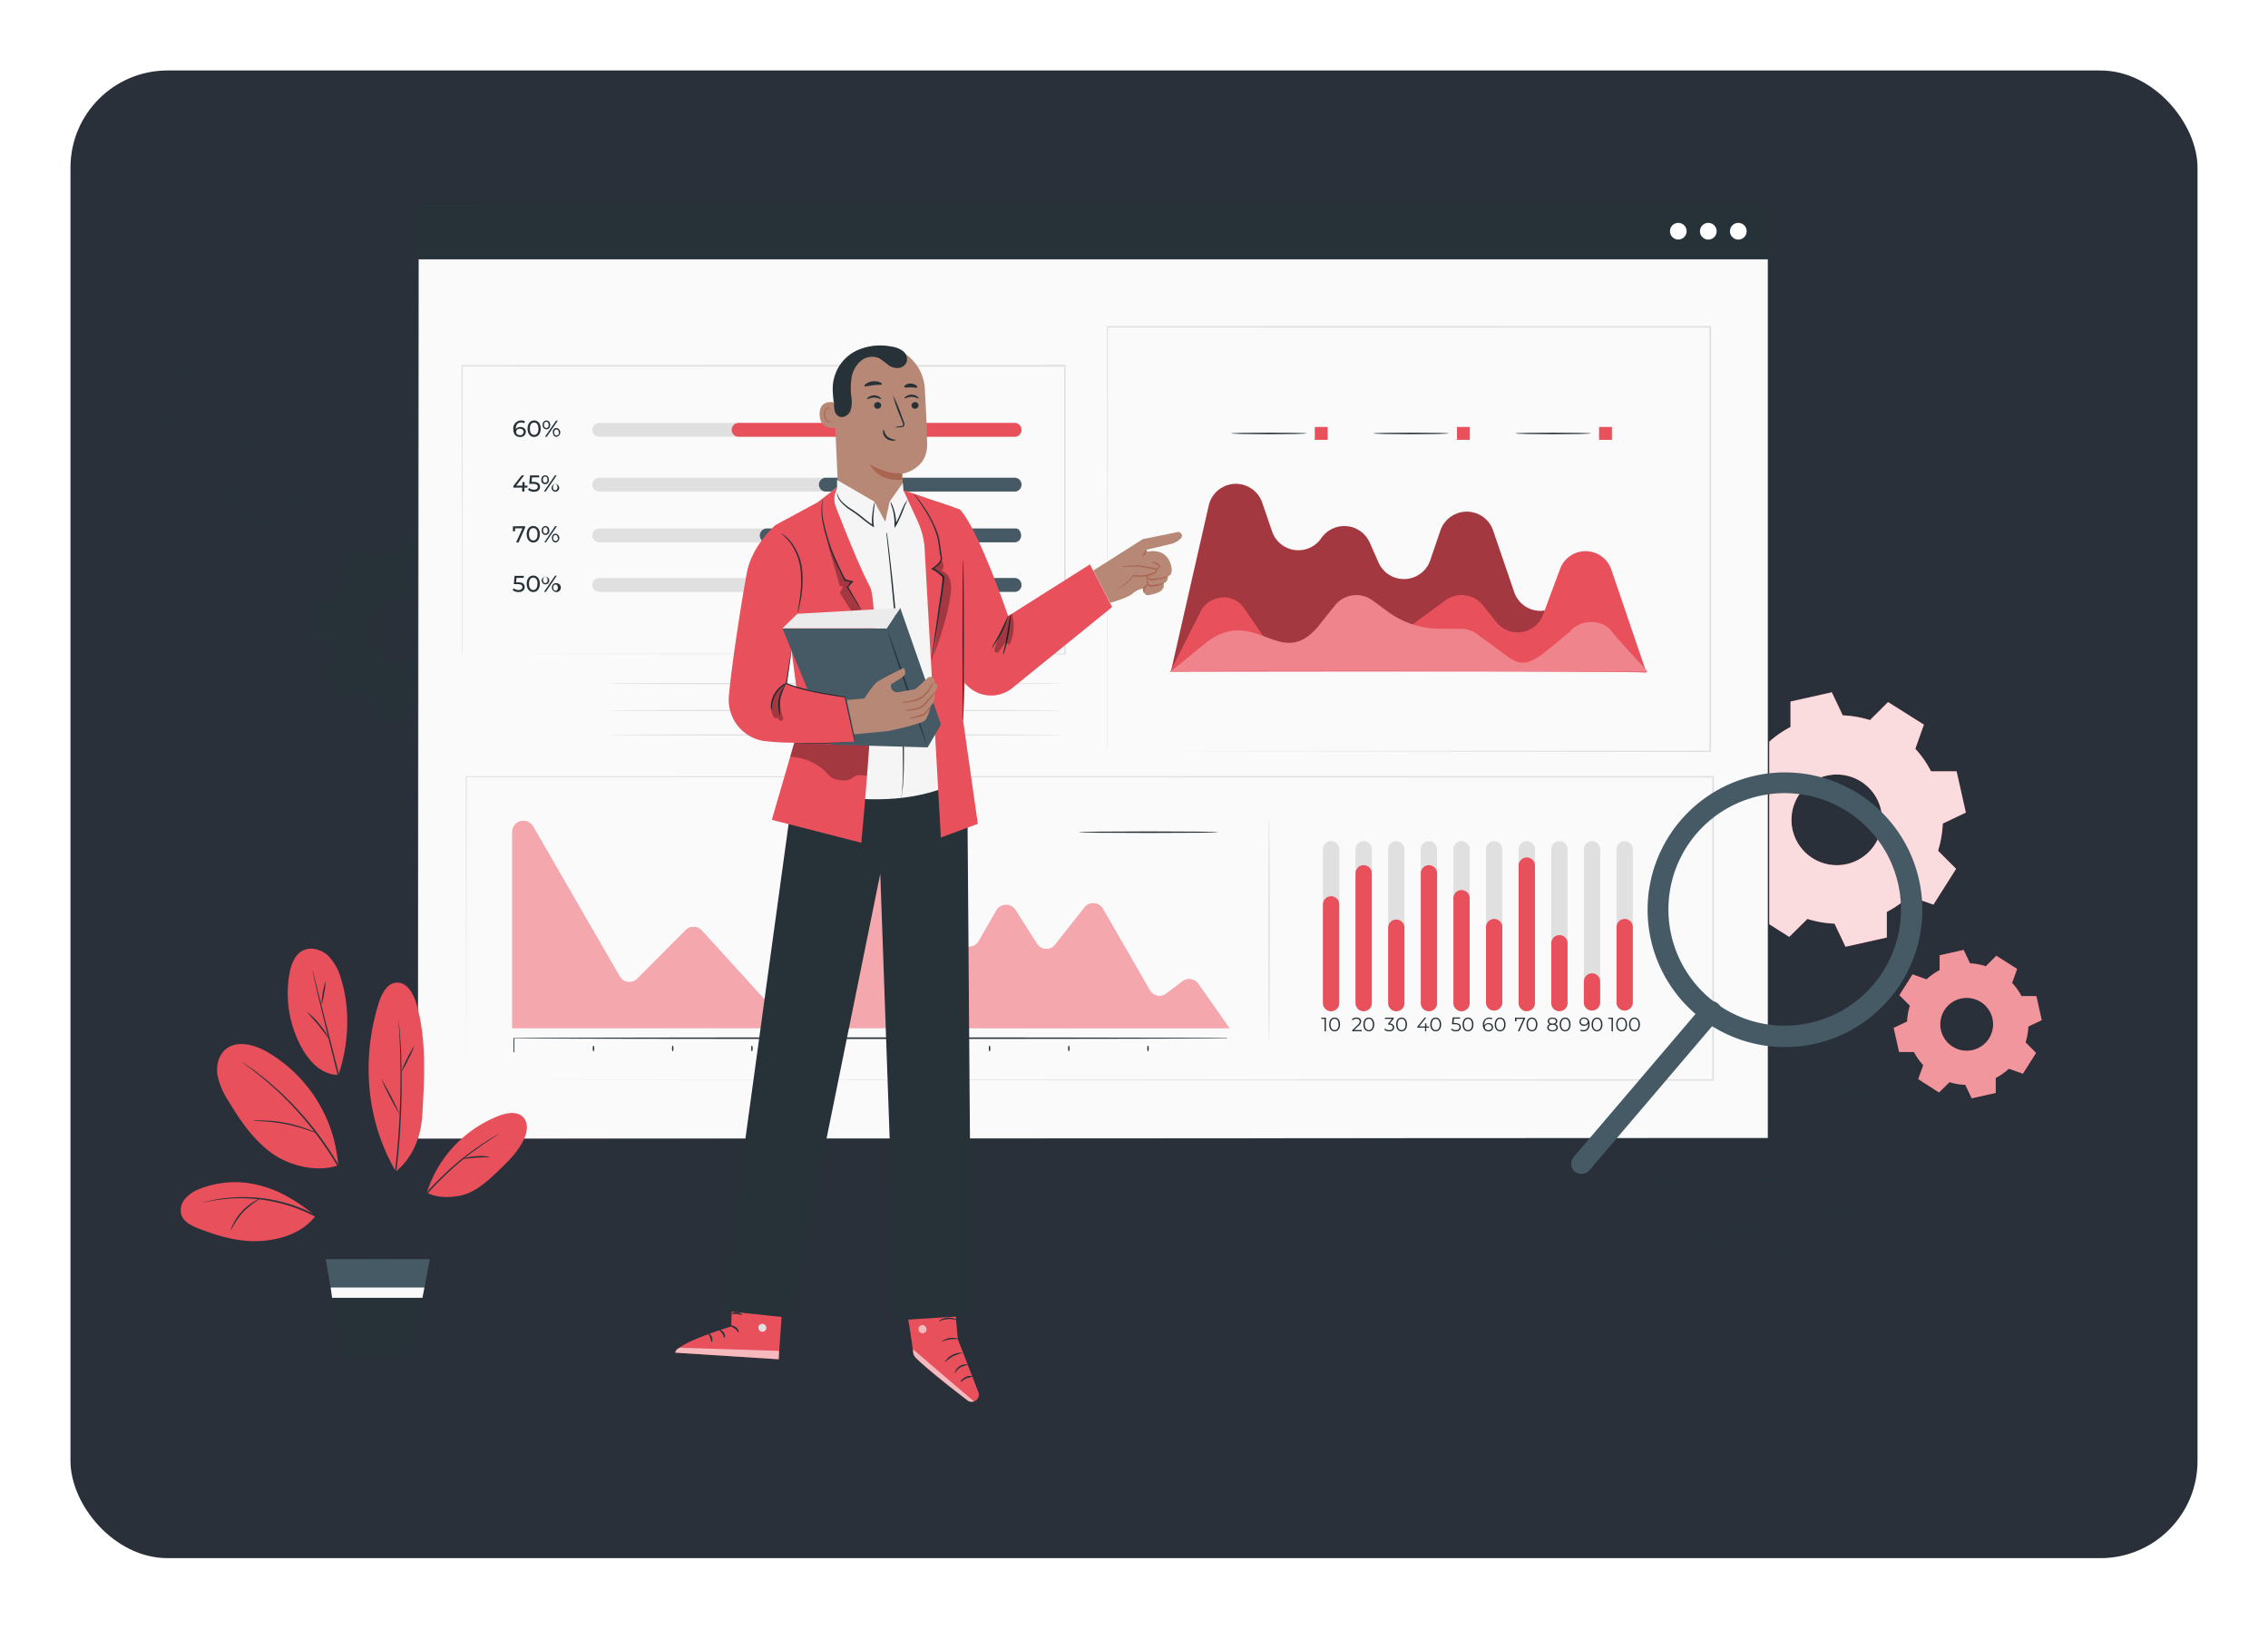 <svg xmlns="http://www.w3.org/2000/svg" xmlns:xlink="http://www.w3.org/1999/xlink" width="724" height="520" viewBox="0 0 724 520">
  <defs>
    <filter id="Rectangle_289" x="0" y="0" width="724" height="520" filterUnits="userSpaceOnUse">
      <feOffset dx="2" dy="4" input="SourceAlpha"/>
      <feGaussianBlur stdDeviation="7.5" result="blur"/>
      <feFlood flood-opacity="0.161"/>
      <feComposite operator="in" in2="blur"/>
      <feComposite in="SourceGraphic"/>
    </filter>
  </defs>
  <g id="Group_136" data-name="Group 136" transform="translate(-167.5 -1698.5)">
    <g transform="matrix(1, 0, 0, 1, 167.5, 1698.5)" filter="url(#Rectangle_289)">
      <rect id="Rectangle_289-2" data-name="Rectangle 289" width="679" height="475" rx="31" transform="translate(20.5 18.5)" fill="#2a303a"/>
    </g>
    <g id="_11" data-name="11" transform="translate(213.077 1763.814)">
      <g id="freepik--Floor--inject-272" transform="translate(0.02 367.511)">
        <path id="Path_1701" data-name="Path 1701" d="M353.9,463.65c173.826,0,314.692.112,314.692.244s-140.932.244-314.692.244-314.655-.112-314.655-.244S180.06,463.65,353.9,463.65Z" transform="translate(-39.25 -463.65)" fill="#263238"/>
      </g>
      <g id="freepik--Gears--inject-272" transform="translate(4.481 29.521)">
        <path id="Path_1702" data-name="Path 1702" d="M598.8,248.785v-8.163l13.177-2.952,3.5,7.366a33.175,33.175,0,0,1,8.678,1.518l5.782-5.764L641.371,248l-2.737,7.694a32.346,32.346,0,0,1,5.014,7.207h8.163l2.952,13.177-7.366,3.5a33.623,33.623,0,0,1-1.509,8.678l5.763,5.782-7.235,11.424-7.685-2.737a33.417,33.417,0,0,1-7.2,5.07v8.163L616.358,318.9l-3.505-7.366a33.484,33.484,0,0,1-8.669-1.509l-5.792,5.735-11.424-7.235,2.737-7.694a32.97,32.97,0,0,1-5.07-7.2h-8.153l-2.961-13.177,7.376-3.5a32.845,32.845,0,0,1,1.509-8.678L576.66,262.5l7.226-11.405,7.694,2.737a33.2,33.2,0,0,1,7.2-5.07Zm11.574,15.5a14.47,14.47,0,1,0,10.936,1.887A14.479,14.479,0,0,0,610.369,264.286Z" transform="translate(-77.28 -111.461)" fill="#e8505b"/>
        <g id="Group_118" data-name="Group 118" transform="translate(496.241 126.209)" opacity="0.8">
          <path id="Path_1703" data-name="Path 1703" d="M598.8,248.785v-8.163l13.177-2.952,3.5,7.366a33.175,33.175,0,0,1,8.678,1.518l5.782-5.764L641.371,248l-2.737,7.694a32.346,32.346,0,0,1,5.014,7.207h8.163l2.952,13.177-7.366,3.5a33.623,33.623,0,0,1-1.509,8.678l5.763,5.782-7.235,11.424-7.685-2.737a33.417,33.417,0,0,1-7.2,5.07v8.163L616.358,318.9l-3.505-7.366a33.484,33.484,0,0,1-8.669-1.509l-5.792,5.735-11.424-7.235,2.737-7.694a32.97,32.97,0,0,1-5.07-7.2h-8.153l-2.961-13.177,7.376-3.5a32.845,32.845,0,0,1,1.509-8.678L576.66,262.5l7.226-11.405,7.694,2.737a33.2,33.2,0,0,1,7.2-5.07Zm11.574,15.5a14.47,14.47,0,1,0,10.936,1.887A14.479,14.479,0,0,0,610.369,264.286Z" transform="translate(-573.52 -237.67)" fill="#fff"/>
        </g>
        <path id="Path_1704" data-name="Path 1704" d="M584.294,377.144a13.121,13.121,0,0,0-5.82,6.213,12.764,12.764,0,0,0,21.245,13.664,12.182,12.182,0,0,0,2.062-3.224,12.032,12.032,0,0,0,.993-3.524,12.82,12.82,0,0,0-4.386-11.433,13.045,13.045,0,0,0-7.919-3.121c-2.062-.075-3.205.244-3.205.15a9.916,9.916,0,0,1,3.215-.45,13.27,13.27,0,0,1,12.98,14.938,12.5,12.5,0,0,1-1.022,3.749,12.652,12.652,0,0,1-2.165,3.411,13.42,13.42,0,0,1-23.513-8.435,13.214,13.214,0,0,1,7.432-12.286,10.045,10.045,0,0,1,3.1-.937A23.935,23.935,0,0,0,584.294,377.144Z" transform="translate(-77.483 -120.116)" fill="#263238"/>
        <path id="Path_1705" data-name="Path 1705" d="M575.113,359.708v-6.982h.1l11.9-2.737h.141l.075.141,3.186,6.654-.187-.131a30.442,30.442,0,0,1,7.91,1.35l-.244.066,5.211-5.229.15-.15.187.122,10.309,6.56.206.122-.084.225c-.759,2.155-1.6,4.527-2.455,6.963l-.066-.319a29.988,29.988,0,0,1,4.639,6.56l-.281-.169h7.647l.056.262c.815,3.749,1.753,7.779,2.69,11.921l.066.272-.253.122-6.635,3.093.2-.309a30.457,30.457,0,0,1-1.378,7.947l-.084-.375,5.211,5.229.206.216-.15.244c-2.1,3.252-4.32,6.757-6.56,10.309l-.159.253-.291-.1-7.047-2.39.384-.084a30.544,30.544,0,0,1-6.56,4.686h0c.084-.15-.206.328.2-.328h0v7.675l-.291.066-11.921,2.671-.291.066-.131-.272-3.158-6.663.319.206a29.935,29.935,0,0,1-7.938-1.387l.366-.084-5.239,5.229-.206.206-.244-.159-10.309-6.56-.234-.15.094-.262,2.484-6.954.075.347a30.055,30.055,0,0,1-4.63-6.56l.281.169h-7.629v-.244q-1.406-6.3-2.652-11.921l-.056-.225.216-.1,6.673-3.149-.159.234a30.108,30.108,0,0,1,1.406-7.91l.056.244-5.192-5.248-.122-.122.094-.15,6.56-10.309.075-.112h.131l6.935,2.512h-.122a28.918,28.918,0,0,1,4.845-3.58c.572-.337,1.012-.562,1.3-.712a4.4,4.4,0,0,1,.45-.206,3.4,3.4,0,0,1-.422.262l-1.274.759a32.1,32.1,0,0,0-4.686,3.655h-.122l-6.973-2.437.2-.066c-1.809,2.886-3.974,6.307-6.495,10.309v-.272l5.229,5.211.1.1-.047.15a29.653,29.653,0,0,0-1.331,7.779v.169l-.15.066-6.654,3.186.159-.328c.825,3.749,1.762,7.722,2.7,11.911l-.309-.244H562.7l.084.169a30.073,30.073,0,0,0,4.545,6.438l.141.15-.066.187-2.465,6.963-.141-.412,10.309,6.56h-.44l5.229-5.211.15-.159.216.066a29.333,29.333,0,0,0,7.75,1.34h.225l.094.206,3.168,6.663-.412-.206,11.911-2.671-.291.366v-7.376h0l.2-.328h0a29.624,29.624,0,0,0,6.42-4.527l.169-.159.216.075,6.954,2.483-.44.15,6.56-10.309.056.459-5.229-5.154-.159-.15.066-.216a29.325,29.325,0,0,0,1.359-7.75v-.216l.2-.094,6.663-3.158-.187.394c-.937-4.142-1.828-8.172-2.662-11.921l.328.262-7.5-.159h-.2l-.094-.178a29.609,29.609,0,0,0-4.527-6.448l-.131-.141.066-.178,2.493-6.944.122.347-10.309-6.56h.412l-5.248,5.192-.112.112h-.141a29.933,29.933,0,0,0-7.778-1.387h-.131l-.056-.122c-1.134-2.409-2.2-4.686-3.14-6.682l.216.1-11.94,2.605.094-.112c0,2.4-.075,4.236-.075,5.52v1.874a3.3,3.3,0,0,1-.122-.562Z" transform="translate(-75.93 -118.519)" fill="#263238"/>
        <path id="Path_1706" data-name="Path 1706" d="M650.3,331.906v-4.751l7.666-1.715L660,329.723a19.682,19.682,0,0,1,5.033.928L668.4,327.3l6.635,4.208-1.593,4.48a19.184,19.184,0,0,1,3,4.2h4.742l1.715,7.675-4.283,2.034a19.82,19.82,0,0,1-.881,5.051l3.355,3.364-4.208,6.645-4.48-1.593a19.5,19.5,0,0,1-4.189,2.952V371.1l-7.675,1.715-2.034-4.292a19.409,19.409,0,0,1-5.051-.872l-3.346,3.3-6.635-4.255,1.593-4.47a19.5,19.5,0,0,1-2.952-4.189h-4.751l-1.724-7.7,4.292-2.034a19.344,19.344,0,0,1,.872-5.051l-3.346-3.364,4.208-6.645,4.47,1.593a19.5,19.5,0,0,1,4.189-2.952Zm.412,19.128h0a8.435,8.435,0,1,0,6.382-10.075,8.435,8.435,0,0,0-6.382,10.075Z" transform="translate(-81.183 -116.976)" fill="#e8505b"/>
        <g id="Group_119" data-name="Group 119" transform="translate(554.457 208.464)" opacity="0.4">
          <path id="Path_1707" data-name="Path 1707" d="M650.3,331.906v-4.751l7.666-1.715L660,329.723a19.682,19.682,0,0,1,5.033.928L668.4,327.3l6.635,4.208-1.593,4.48a19.184,19.184,0,0,1,3,4.2h4.742l1.715,7.675-4.283,2.034a19.82,19.82,0,0,1-.881,5.051l3.355,3.364-4.208,6.645-4.48-1.593a19.5,19.5,0,0,1-4.189,2.952V371.1l-7.675,1.715-2.034-4.292a19.409,19.409,0,0,1-5.051-.872l-3.346,3.3-6.635-4.255,1.593-4.47a19.5,19.5,0,0,1-2.952-4.189h-4.751l-1.724-7.7,4.292-2.034a19.344,19.344,0,0,1,.872-5.051l-3.346-3.364,4.208-6.645,4.47,1.593a19.5,19.5,0,0,1,4.189-2.952Zm.412,19.128h0a8.435,8.435,0,1,0,6.382-10.075,8.435,8.435,0,0,0-6.382,10.075Z" transform="translate(-635.64 -325.44)" fill="#fff"/>
        </g>
        <path id="Path_1708" data-name="Path 1708" d="M123.374,190.243l2.1-5.623,9.831,1.293.525,5.97a24.367,24.367,0,0,1,5.623,3.261l5.464-2.484,6.007,7.891-3.852,4.592a24.469,24.469,0,0,1,1.649,6.26l5.623,2.1-1.331,9.9-5.97.525a24.367,24.367,0,0,1-3.261,5.623l2.483,5.464-7.891,6.007-4.6-3.852a24.3,24.3,0,0,1-6.251,1.649l-2.1,5.623-9.831-1.359-.487-5.923a24.366,24.366,0,0,1-5.623-3.261l-5.464,2.483-6.007-7.891,3.852-4.6a24.3,24.3,0,0,1-1.649-6.251l-5.623-2.1,1.321-9.831,5.97-.525a24.367,24.367,0,0,1,3.261-5.623l-2.484-5.464,7.891-6.007,4.592,3.852a24.47,24.47,0,0,1,6.26-1.649Zm2.98,13.608a10.646,10.646,0,1,0,10.309,10.974,10.646,10.646,0,0,0-10.309-10.974Z" transform="translate(-47.314 -108.128)" fill="#263238"/>
        <path id="Path_1709" data-name="Path 1709" d="M80,127.978a12.745,12.745,0,0,0-7.5,3.749,12.521,12.521,0,1,0,19.877,2.68,12.849,12.849,0,0,0-6.213-5.623,30.748,30.748,0,0,0-3-.937,9.681,9.681,0,0,1,3.1.684,12.745,12.745,0,0,1,6.56,5.623,12.98,12.98,0,0,1,1.734,5.792,13.12,13.12,0,0,1-1.5,6.776,12.511,12.511,0,0,1-2.221,3.074,12.08,12.08,0,0,1-3.149,2.409,13.12,13.12,0,0,1-15.435-2.1,13.261,13.261,0,0,1-3.749-6.7,13.12,13.12,0,0,1,.4-6.935,12.961,12.961,0,0,1,3.214-5.117,12.82,12.82,0,0,1,7.807-3.636,9.757,9.757,0,0,1,3.186.169A28.876,28.876,0,0,0,80,127.978Z" transform="translate(-45.531 -104.549)" fill="#263238"/>
        <path id="Path_1710" data-name="Path 1710" d="M76.9,109.448l.459-1.312,1.818-5.042V103h.094l11.9,1.565h.15v.15c.206,2.184.431,4.611.665,7.207l-.131-.178a29.605,29.605,0,0,1,6.813,3.936h-.253l6.56-3.018.2-.094.122.169,7.282,9.522.141.178-.15.178-4.686,5.557v-.309a29.3,29.3,0,0,1,2.024,7.629l-.2-.262,6.776,2.521.244.094v.262c-.506,3.749-1.04,7.75-1.6,11.874v.272h-.281l-7.207.647.291-.216a29.8,29.8,0,0,1-3.974,6.832v-.366l3.008,6.56.122.262-.234.178-9.437,7.263-.337.178-.225-.2L91.3,166.709l.384.066a30.2,30.2,0,0,1-7.638,2.015h0l.3-.234h0v.159l-.084.216-.159.422-.319.853-.637,1.706-1.265,3.374-.094.281h-.3l-11.93-1.743H69.3v-.291c-.206-2.427-.422-4.826-.628-7.207l.225.3a29.849,29.849,0,0,1-6.832-3.983h.365l-6.56,3-.253.122-.169-.225L48.209,156l-.169-.216.178-.206,4.686-5.548-.056.337a29.9,29.9,0,0,1-2.006-7.629l.206.253-6.813-2.5-.225-.094v-.234c.581-4.18,1.115-8.125,1.64-11.874v-.216h.225l7.207-.609-.216.159a29.352,29.352,0,0,1,3.983-6.813v.253l-2.98-6.56-.075-.159.141-.112,9.559-7.207.112-.084.094.084,5.52,4.686H69.1a29.05,29.05,0,0,1,5.623-1.64,10.588,10.588,0,0,1,1.443-.206h.487a2.239,2.239,0,0,1-.478.094l-1.424.272a30.926,30.926,0,0,0-5.623,1.743H69l-5.623-4.62h.3l-9.428,7.272.066-.262,3.027,6.56.056.131-.084.122a29.156,29.156,0,0,0-3.88,6.7l-.066.141h-.159l-7.207.647.253-.234c-.5,3.749-1.022,7.694-1.584,11.865l-.2-.328,6.785,2.521.178.075v.187a29.4,29.4,0,0,0,1.977,7.5l.084.187-.131.159-4.686,5.548v-.422l7.413,9.428-.422-.1,6.56-3.008.2-.094.169.141a29.446,29.446,0,0,0,6.7,3.88l.206.084v.216q.319,3.561.637,7.207l-.319-.328L81.7,174.75l-.394.234,1.265-3.383.628-1.7.319-.853.159-.431.084-.216v-.159h0l.3-.234h0a29.231,29.231,0,0,0,7.5-1.968l.206-.084.169.141,5.548,4.686h-.459l9.531-7.244-.1.431c-1.04-2.24-2.062-4.489-3-6.56l-.094-.2.131-.169a28.893,28.893,0,0,0,3.889-6.663l.084-.2h.216l7.207-.628-.309.3c.562-4.124,1.115-8.116,1.621-11.865l.216.347L109.6,135.8l-.309-.131v-.2a29.053,29.053,0,0,0-1.959-7.5l-.075-.169.122-.141,4.686-5.548v.365l-7.226-9.55.319.084L98.6,116l-.131.066-.122-.094a29.305,29.305,0,0,0-6.682-3.927h-.122v-.131c-.216-2.6-.422-5.023-.6-7.207l.159.169L79.238,103.2l.131-.084c-.853,2.193-1.5,3.88-1.959,5.051l-.506,1.275a4.122,4.122,0,0,1-.178.412A2.925,2.925,0,0,1,76.9,109.448Z" transform="translate(-44.01 -103)" fill="#263238"/>
      </g>
      <g id="freepik--Screen--inject-272" transform="translate(87.617)">
        <rect id="Rectangle_316" data-name="Rectangle 316" width="431.135" height="298.039" transform="translate(0.234 0.197)" fill="#fafafa"/>
        <path id="Path_1711" data-name="Path 1711" d="M132.72,71.7v-.2H564.3V369.988h-.216l-431.1-.244,431.1-.216-.225.216V71.725l.225.244h0l-431.1-.056.2-.2c-.122,181.3-.2,296.408-.2,298.02C132.982,368.114,132.87,253.011,132.72,71.7Z" transform="translate(-132.72 -71.5)" fill="#263238"/>
        <rect id="Rectangle_317" data-name="Rectangle 317" width="431.135" height="17.291" transform="translate(0.234 0.197)" fill="#263238"/>
        <path id="Path_1712" data-name="Path 1712" d="M579.879,80.4a2.652,2.652,0,0,1,2.652-2.652h0a2.662,2.662,0,1,1-2.662,2.662Z" transform="translate(-160.815 -71.893)" fill="#fff"/>
        <path id="Path_1713" data-name="Path 1713" d="M569.659,80.4a2.652,2.652,0,0,1,2.652-2.652h0a2.662,2.662,0,1,1-2.662,2.662Z" transform="translate(-160.173 -71.893)" fill="#fff"/>
        <path id="Path_1714" data-name="Path 1714" d="M559.44,80.4a2.652,2.652,0,1,1,.78,1.879,2.652,2.652,0,0,1-.78-1.879Z" transform="translate(-159.531 -71.893)" fill="#fff"/>
        <path id="Path_1715" data-name="Path 1715" d="M149.26,266.434v-.15h.141l398.016-.094h.272v97.288h-.234l-398.081-.234L547.416,363l-.244.244v-96.81l.253.244h0l-398.016-.1.15-.141c-.094,61.2-.15,95.722-.15,96.81C149.41,362.165,149.363,327.659,149.26,266.434Z" transform="translate(-133.759 -83.733)" fill="#e0e0e0"/>
        <path id="Path_1716" data-name="Path 1716" d="M367.773,246.194V211.809c0-23.607-.056-57.477-.1-98.712v-.2H560.511V248.883h-.225L421.3,248.677l-39.483-.056h.066l39.53-.066,138.785-.1-.225.216V113.153l.244.244h0l-192.429-.047.2-.2c0,41.151-.1,74.974-.1,98.59v36.924A21.115,21.115,0,0,1,367.773,246.194Z" transform="translate(-147.482 -74.101)" fill="#e0e0e0"/>
        <path id="Path_1717" data-name="Path 1717" d="M389.48,226.442l12.043-52.856a8.878,8.878,0,0,1,17.056-.937l3.149,9.212A8.875,8.875,0,0,0,437.454,184h0a8.884,8.884,0,0,1,15.445,1.415l2.812,6.373a8.884,8.884,0,0,0,16.522-.722l3.252-9.531a8.884,8.884,0,0,1,16.8,0l6.729,19.681a8.875,8.875,0,0,0,13.561,4.348l1.949-1.4.1-.075a8.884,8.884,0,0,1,12.361,2.249l13.861,20.084C540.43,226.02,389.48,226.442,389.48,226.442Z" transform="translate(-148.852 -77.479)" fill="#e8505b"/>
        <g id="Group_120" data-name="Group 120" transform="translate(240.628 89.18)" opacity="0.3">
          <path id="Path_1718" data-name="Path 1718" d="M389.48,226.442l12.043-52.856a8.878,8.878,0,0,1,17.056-.937l3.149,9.212A8.875,8.875,0,0,0,437.454,184h0a8.884,8.884,0,0,1,15.445,1.415l2.812,6.373a8.884,8.884,0,0,0,16.522-.722l3.252-9.531a8.884,8.884,0,0,1,16.8,0l6.729,19.681a8.875,8.875,0,0,0,13.561,4.348l1.949-1.4.1-.075a8.884,8.884,0,0,1,12.361,2.249l13.861,20.084C540.43,226.02,389.48,226.442,389.48,226.442Z" transform="translate(-389.48 -166.658)"/>
        </g>
        <path id="Path_1719" data-name="Path 1719" d="M389.19,228.089l9.681-19.193c2.633-5.229,9.906-6.2,13.542-1.6.122.15.244.319.356.487l9.044,13.214.169.234A8.669,8.669,0,0,0,434.1,223.1l9.634-7.048a8.678,8.678,0,0,1,5.126-1.668h12.952a8.688,8.688,0,0,0,5.117-1.678l10.178-7.451a8.669,8.669,0,0,1,11.874,1.584l4.367,5.436a8.669,8.669,0,0,0,14.892-2.427l5.417-14.6a8.678,8.678,0,0,1,16.344.2L541.246,228.4C541.218,227.761,389.19,228.089,389.19,228.089Z" transform="translate(-148.834 -78.92)" fill="#e8505b"/>
        <path id="Path_1720" data-name="Path 1720" d="M541.643,229.02l-9.091-9.99c-.825-.937-1.584-1.827-2.315-2.811-3.027-4.1-10.065-4.1-13.43,0-.159.2-7.029,5.773-7.029,5.773-6.326,5.314-9.081,4.93-13.036,2.034l-9.634-7.048a8.678,8.678,0,0,0-5.117-1.668h-6.616a28.115,28.115,0,0,1-16.578-5.379l-5.051-3.7a8.678,8.678,0,0,0-11.883,1.556l-4.367,5.436c-12.689,16.953-20.337-5.623-36.484,6.223l-11.761,9.587C389.25,228.4,541.643,229.02,541.643,229.02Z" transform="translate(-148.838 -79.86)" fill="#e8505b"/>
        <g id="Group_121" data-name="Group 121" transform="translate(240.412 124.691)" opacity="0.3">
          <path id="Path_1721" data-name="Path 1721" d="M541.643,229.02l-9.091-9.99c-.825-.937-1.584-1.827-2.315-2.811-3.027-4.1-10.065-4.1-13.43,0-.159.2-7.029,5.773-7.029,5.773-6.326,5.314-9.081,4.93-13.036,2.034l-9.634-7.048a8.678,8.678,0,0,0-5.117-1.668h-6.616a28.115,28.115,0,0,1-16.578-5.379l-5.051-3.7a8.678,8.678,0,0,0-11.883,1.556l-4.367,5.436c-12.689,16.953-20.337-5.623-36.484,6.223l-11.761,9.587C389.25,228.4,541.643,229.02,541.643,229.02Z" transform="translate(-389.25 -204.551)" fill="#fff"/>
        </g>
        <path id="Path_1722" data-name="Path 1722" d="M518.843,149.21c6.635,0,12.024.112,12.024.244s-5.379.244-12.024.244-12.033-.112-12.033-.244S512.208,149.21,518.843,149.21Z" transform="translate(-156.224 -76.383)" fill="#263238"/>
        <rect id="Rectangle_318" data-name="Rectangle 318" width="4.114" height="4.114" transform="translate(377.267 71.009)" fill="#e8505b"/>
        <path id="Path_1723" data-name="Path 1723" d="M470.424,149.21c6.645,0,12.024.112,12.024.244s-5.379.244-12.024.244-12.024-.112-12.024-.244S463.779,149.21,470.424,149.21Z" transform="translate(-153.183 -76.383)" fill="#263238"/>
        <rect id="Rectangle_319" data-name="Rectangle 319" width="4.114" height="4.114" transform="translate(331.898 71.009)" fill="#e8505b"/>
        <path id="Path_1724" data-name="Path 1724" d="M422.024,149.21c6.645,0,12.024.112,12.024.244s-5.379.244-12.024.244S410,149.585,410,149.454,415.379,149.21,422.024,149.21Z" transform="translate(-150.142 -76.383)" fill="#263238"/>
        <rect id="Rectangle_320" data-name="Rectangle 320" width="4.114" height="4.114" transform="translate(286.521 71.009)" fill="#e8505b"/>
        <path id="Path_1725" data-name="Path 1725" d="M165.1,347.625V285.031a3.542,3.542,0,0,1,6.616-1.781l27.656,47.908a3.552,3.552,0,0,0,5.623.722l15.463-15.51.131-.122a3.542,3.542,0,0,1,5,.244l19.437,21.386a3.543,3.543,0,0,0,5.623-.412l31.995-47.852a3.552,3.552,0,0,1,5.942.066l19.362,30.346a3.543,3.543,0,0,0,6.063-.131l5.623-9.812a3.561,3.561,0,0,1,6.11-.112l6.851,10.787a3.552,3.552,0,0,0,5.782.291l9.372-11.9a3.542,3.542,0,0,1,5.876.412l14.995,26.035a3.552,3.552,0,0,0,5.211,1.059l5.211-3.936.094-.066a3.552,3.552,0,0,1,4.948.862l9.906,14.133Z" transform="translate(-134.754 -84.692)" fill="#e8505b"/>
        <path id="Path_1726" data-name="Path 1726" d="M165.5,359.833v-4.4h.066c13.214-.1,59.173-.187,113.791-.187s100.6.084,113.81.187h.066v4.4a1.418,1.418,0,0,1,0,.272,1.418,1.418,0,0,1,0-.272v-4.339l.066.066c-13.214.1-59.21.178-113.81.178s-100.577-.075-113.791-.178l.056-.066V360.1a.825.825,0,0,1-.253-.272Z" transform="translate(-134.78 -89.328)" fill="#263238"/>
        <path id="Path_1727" data-name="Path 1727" d="M381.38,358.937c0-.5.1-.937.244-.937s.244.431.244.937-.1.937-.244.937S381.38,359.434,381.38,358.937Z" transform="translate(-148.344 -89.501)" fill="#263238"/>
        <path id="Path_1728" data-name="Path 1728" d="M354.4,358.937c0-.5.112-.937.244-.937s.244.431.244.937-.112.937-.244.937S354.4,359.434,354.4,358.937Z" transform="translate(-146.648 -89.501)" fill="#263238"/>
        <path id="Path_1729" data-name="Path 1729" d="M327.41,358.937c0-.5.1-.937.244-.937s.253.431.253.937-.112.937-.253.937S327.41,359.434,327.41,358.937Z" transform="translate(-144.952 -89.501)" fill="#263238"/>
        <path id="Path_1730" data-name="Path 1730" d="M300.43,358.937c0-.5.112-.937.244-.937s.244.431.244.937-.112.937-.244.937S300.43,359.434,300.43,358.937Z" transform="translate(-143.257 -89.501)" fill="#263238"/>
        <path id="Path_1731" data-name="Path 1731" d="M273.45,358.937c0-.5.112-.937.244-.937s.244.431.244.937-.112.937-.244.937S273.45,359.434,273.45,358.937Z" transform="translate(-141.562 -89.501)" fill="#263238"/>
        <path id="Path_1732" data-name="Path 1732" d="M246.46,358.937c0-.5.112-.937.244-.937s.244.431.244.937-.112.937-.244.937S246.46,359.434,246.46,358.937Z" transform="translate(-139.866 -89.501)" fill="#263238"/>
        <path id="Path_1733" data-name="Path 1733" d="M219.48,358.937c0-.5.112-.937.244-.937s.244.431.244.937-.112.937-.244.937S219.48,359.434,219.48,358.937Z" transform="translate(-138.171 -89.501)" fill="#263238"/>
        <path id="Path_1734" data-name="Path 1734" d="M192.49,358.937c0-.5.112-.937.244-.937s.244.431.244.937-.112.937-.244.937S192.49,359.434,192.49,358.937Z" transform="translate(-136.475 -89.501)" fill="#263238"/>
        <path id="Path_1735" data-name="Path 1735" d="M147.893,216.734V193.689c0-15.932-.056-38.93-.1-67.345v-.178h.187l192.429-.066h.262v92.47h-.225l-138.382-.112-39.83-.056h.075l39.877-.066,138.232-.112-.234.234v-92l.244.244h0l-192.438-.066.178-.178c0,28.368-.1,51.31-.1,67.242v24.76A7.132,7.132,0,0,1,147.893,216.734Z" transform="translate(-133.667 -74.931)" fill="#e0e0e0"/>
        <path id="Path_1736" data-name="Path 1736" d="M192.36,166.922a2.212,2.212,0,0,1,2.062-2.352H327.265a2.212,2.212,0,1,1-.29,4.414H194.421a2.212,2.212,0,0,1-2.062-2.062Z" transform="translate(-136.467 -77.348)" fill="#e0e0e0"/>
        <path id="Path_1737" data-name="Path 1737" d="M192.36,148.252a2.212,2.212,0,0,1,2.062-2.352H327.265a2.212,2.212,0,1,1-.29,4.414H194.421A2.212,2.212,0,0,1,192.36,148.252Z" transform="translate(-136.467 -76.175)" fill="#e0e0e0"/>
        <path id="Path_1738" data-name="Path 1738" d="M271.651,168.984a2.212,2.212,0,1,1,.291-4.414h60.176a2.212,2.212,0,1,1-.29,4.414Z" transform="translate(-141.319 -77.347)" fill="#455a64"/>
        <path id="Path_1739" data-name="Path 1739" d="M169.93,167.669h-.937v1.265h-.722v-1.265H165.46v-.515l2.633-3.374h.8l-2.53,3.261h1.987v-1.125h.694v1.125h.937Z" transform="translate(-134.777 -77.298)" fill="#263238"/>
        <path id="Path_1740" data-name="Path 1740" d="M174.284,167.387c0,.937-.637,1.612-1.949,1.612a2.933,2.933,0,0,1-1.874-.628l.337-.581a2.343,2.343,0,0,0,1.546.553c.778,0,1.218-.366,1.218-.937s-.365-.937-1.556-.937h-1.171l.272-2.7h2.905v.647h-2.287l-.141,1.415h.572C173.646,165.86,174.284,166.478,174.284,167.387Z" transform="translate(-135.091 -77.297)" fill="#263238"/>
        <path id="Path_1741" data-name="Path 1741" d="M175,165.146a1.246,1.246,0,0,1,1.078-1.4h.122c.722,0,1.2.553,1.2,1.406a1.218,1.218,0,1,1-2.4,0Zm1.931,0c0-.619-.281-.993-.731-.993s-.712.375-.712.993.272.937.712.937.75-.319.75-.937Zm2.38-1.368h.572l-3.524,5.154h-.572Zm-1.04,3.8a1.218,1.218,0,1,1,1.2,1.406,1.237,1.237,0,0,1-1.2-1.406Zm1.874,0c0-.609-.281-.984-.722-.984s-.722.365-.722.984.272.937.722.937S180.144,168.183,180.144,167.574Z" transform="translate(-135.375 -77.296)" fill="#263238"/>
        <path id="Path_1742" data-name="Path 1742" d="M192.36,184.212a2.212,2.212,0,0,1,2.062-2.352H327.265a2.212,2.212,0,1,1-.29,4.414H194.421a2.212,2.212,0,0,1-2.062-2.062Z" transform="translate(-136.467 -78.434)" fill="#e0e0e0"/>
        <path id="Path_1743" data-name="Path 1743" d="M249.41,184.071v-.159a2.3,2.3,0,0,1,2.521-2.052h79.285c.862,0,1.565.984,1.565,2.212a2.09,2.09,0,0,1-2.352,2.2H251.162a2.2,2.2,0,0,1-1.753-2.2Z" transform="translate(-140.052 -78.433)" fill="#455a64"/>
        <path id="Path_1744" data-name="Path 1744" d="M169.189,181.07v.506l-2.081,4.686h-.778l2.034-4.508h-2.352v.937H165.3v-1.565Z" transform="translate(-134.767 -78.384)" fill="#263238"/>
        <path id="Path_1745" data-name="Path 1745" d="M170,183.643c0-1.678.937-2.633,2.1-2.633s2.1.937,2.1,2.633-.937,2.643-2.1,2.643S170,185.321,170,183.643Zm3.468,0c0-1.312-.562-1.977-1.368-1.977s-1.368.665-1.368,1.977.562,1.987,1.368,1.987,1.359-.665,1.359-1.987Z" transform="translate(-135.062 -78.381)" fill="#263238"/>
        <path id="Path_1746" data-name="Path 1746" d="M175.139,182.436a1.246,1.246,0,0,1,1.078-1.4h.122c.722,0,1.2.553,1.2,1.406a1.218,1.218,0,1,1-2.4,0Zm1.874,0c0-.619-.272-.993-.722-.993s-.722.375-.722.993.281.984.722.984.768-.365.768-.984Zm2.39-1.368h.562l-3.514,5.154h-.506Zm-1.04,3.8c0-.843.478-1.406,1.19-1.406a1.424,1.424,0,0,1,0,2.812,1.246,1.246,0,0,1-1.143-1.406Zm1.874,0c0-.609-.281-.984-.731-.984s-.712.365-.712.984.272.937.712.937a.841.841,0,0,0,.825-.937Z" transform="translate(-135.384 -78.382)" fill="#263238"/>
        <path id="Path_1747" data-name="Path 1747" d="M192.36,201.092a2.212,2.212,0,0,1,2.062-2.352H327.265a2.212,2.212,0,1,1-.29,4.414H194.421a2.212,2.212,0,0,1-2.062-2.062Z" transform="translate(-136.467 -79.495)" fill="#e0e0e0"/>
        <path id="Path_1748" data-name="Path 1748" d="M283.3,203.154h-.29a2.212,2.212,0,1,1,.29-4.414h49.529a2.212,2.212,0,1,1-.29,4.414Z" transform="translate(-142.033 -79.494)" fill="#455a64"/>
        <path id="Path_1749" data-name="Path 1749" d="M169.044,201.561c0,.89-.628,1.612-1.949,1.612a2.98,2.98,0,0,1-1.874-.628l.337-.581a2.362,2.362,0,0,0,1.546.553c.787,0,1.228-.365,1.228-.937s-.375-.937-1.565-.937h-1.171L165.82,198h2.943v.647h-2.3l-.141,1.406h.562C168.444,200.006,169.044,200.652,169.044,201.561Z" transform="translate(-134.762 -79.448)" fill="#263238"/>
        <path id="Path_1750" data-name="Path 1750" d="M170,200.523c0-1.678.937-2.633,2.1-2.633s2.1.937,2.1,2.633-.937,2.643-2.1,2.643S170,202.2,170,200.523Zm3.468,0c0-1.321-.562-1.977-1.368-1.977s-1.368.656-1.368,1.977.562,1.987,1.368,1.987,1.331-.665,1.331-1.987Z" transform="translate(-135.062 -79.441)" fill="#263238"/>
        <path id="Path_1751" data-name="Path 1751" d="M175.109,199.318a1.218,1.218,0,1,1,1.2,1.406,1.256,1.256,0,0,1-1.209-1.3A.977.977,0,0,0,175.109,199.318Zm1.874,0c0-.628-.272-.993-.722-.993s-.722.375-.722.993.281.984.722.984.768-.365.768-.984Zm2.39-1.368h.562l-3.514,5.154h-.572Zm-.993,3.8c0-.843.478-1.406,1.19-1.406a1.424,1.424,0,1,1-1.19,1.406Zm1.874,0c0-.609-.281-.984-.722-.984s-.722.365-.722.984.272.984.722.984.759-.375.759-.984Z" transform="translate(-135.383 -79.445)" fill="#263238"/>
        <path id="Path_1752" data-name="Path 1752" d="M242.189,150.314h-.328a2.212,2.212,0,0,1,.291-4.414h88.094a2.212,2.212,0,1,1-.29,4.414Z" transform="translate(-139.448 -76.174)" fill="#e8505b"/>
        <path id="Path_1753" data-name="Path 1753" d="M169.432,148.7a1.668,1.668,0,0,1-1.7,1.64h-.122c-1.387,0-2.174-.937-2.174-2.577a2.53,2.53,0,0,1,3.749-2.4l-.281.581a1.772,1.772,0,0,0-.937-.244c-1.04,0-1.715.656-1.715,1.94a1.307,1.307,0,0,0,0,.187,1.715,1.715,0,0,1,1.481-.684,1.593,1.593,0,0,1,1.715,1.453A.509.509,0,0,0,169.432,148.7Zm-.712,0c0-.6-.459-.993-1.181-.993a1.068,1.068,0,0,0-1.181.937v.112c0,.525.431.993,1.218.993a1.021,1.021,0,0,0,1.134-.89v-.112Z" transform="translate(-134.775 -76.121)" fill="#263238"/>
        <path id="Path_1754" data-name="Path 1754" d="M170.29,147.683c0-1.678.937-2.633,2.109-2.633s2.1.937,2.1,2.633-.937,2.643-2.1,2.643S170.29,149.37,170.29,147.683Zm3.468,0c0-1.312-.553-1.977-1.359-1.977s-1.368.665-1.368,1.977.562,1.987,1.368,1.987,1.368-.665,1.368-1.987Z" transform="translate(-135.081 -76.121)" fill="#263238"/>
        <path id="Path_1755" data-name="Path 1755" d="M175.449,146.476a1.246,1.246,0,0,1,1.078-1.4h.122c.712,0,1.19.553,1.19,1.406s-.478,1.406-1.19,1.406a1.246,1.246,0,0,1-1.209-1.284A.822.822,0,0,1,175.449,146.476Zm1.874,0c0-.619-.272-.993-.722-.993s-.722.375-.722.993.281.984.722.984.768-.365.768-.984Zm2.39-1.368h.562l-3.524,5.154h-.562Zm-1.04,3.749c0-.843.478-1.406,1.19-1.406a1.424,1.424,0,0,1,0,2.811c-.665.047-1.143-.515-1.143-1.359Zm1.874,0c0-.609-.281-.937-.722-.937s-.722.366-.722.937.272.984.722.984a.825.825,0,0,0,.806-.937Z" transform="translate(-135.404 -76.123)" fill="#263238"/>
        <path id="Path_1756" data-name="Path 1756" d="M270.322,234.44c40.036,0,72.481.1,72.481.244s-32.464.244-72.481.244-72.462-.1-72.462-.244S230.286,234.44,270.322,234.44Z" transform="translate(-136.813 -81.738)" fill="#e0e0e0"/>
        <path id="Path_1757" data-name="Path 1757" d="M270.322,243.61c40.036,0,72.481.1,72.481.244s-32.464.244-72.481.244-72.462-.1-72.462-.244S230.286,243.61,270.322,243.61Z" transform="translate(-136.813 -82.314)" fill="#e0e0e0"/>
        <path id="Path_1758" data-name="Path 1758" d="M270.322,251.91c40.036,0,72.481.112,72.481.244s-32.464.244-72.481.244-72.462-.112-72.462-.244S230.286,251.91,270.322,251.91Z" transform="translate(-136.813 -82.835)" fill="#e0e0e0"/>
        <path id="Path_1759" data-name="Path 1759" d="M443.825,342.474h0a2.615,2.615,0,0,1-2.605-2.605V291a2.605,2.605,0,0,1,2.605-2.605h0a2.6,2.6,0,0,1,2.605,2.587h0V339.85a2.605,2.605,0,0,1-2.605,2.624Z" transform="translate(-152.103 -85.127)" fill="#e0e0e0"/>
        <path id="Path_1760" data-name="Path 1760" d="M443.825,343.878h0a2.605,2.605,0,0,1-2.605-2.605V309.765a2.615,2.615,0,0,1,2.605-2.605h0a2.605,2.605,0,0,1,2.605,2.605v31.508a2.6,2.6,0,0,1-2.587,2.605Z" transform="translate(-152.103 -86.307)" fill="#e8505b"/>
        <path id="Path_1761" data-name="Path 1761" d="M442.141,348.52v4.339h-.44v-3.945H440.67v-.394Z" transform="translate(-152.069 -88.905)" fill="#263238"/>
        <path id="Path_1762" data-name="Path 1762" d="M443.35,350.692c0-1.387.722-2.212,1.734-2.212s1.734.825,1.734,2.212-.731,2.2-1.734,2.2S443.35,352.069,443.35,350.692Zm3.008,0c0-1.162-.525-1.809-1.275-1.809s-1.284.647-1.284,1.809.525,1.8,1.284,1.8S446.358,351.844,446.358,350.692Z" transform="translate(-152.237 -88.903)" fill="#263238"/>
        <path id="Path_1763" data-name="Path 1763" d="M454.925,342.474h0a2.615,2.615,0,0,1-2.605-2.605V291a2.605,2.605,0,0,1,2.605-2.605h0a2.6,2.6,0,0,1,2.605,2.587h0V339.85a2.605,2.605,0,0,1-2.605,2.624Z" transform="translate(-152.801 -85.127)" fill="#e0e0e0"/>
        <path id="Path_1764" data-name="Path 1764" d="M454.925,343.213h0a2.605,2.605,0,0,1-2.605-2.605V299.175a2.615,2.615,0,0,1,2.605-2.605h0a2.605,2.605,0,0,1,2.605,2.605v41.432a2.6,2.6,0,0,1-2.587,2.605Z" transform="translate(-152.801 -85.641)" fill="#e8505b"/>
        <path id="Path_1765" data-name="Path 1765" d="M454.227,352.463v.394h-3.046v-.319l1.809-1.762c.487-.487.581-.778.581-1.078,0-.5-.356-.815-1.022-.815a1.471,1.471,0,0,0-1.181.487l-.319-.272a1.959,1.959,0,0,1,1.537-.619c.881,0,1.443.44,1.443,1.171a1.8,1.8,0,0,1-.712,1.359l-1.5,1.453Z" transform="translate(-152.721 -88.903)" fill="#263238"/>
        <path id="Path_1766" data-name="Path 1766" d="M455,350.692c0-1.387.722-2.212,1.734-2.212s1.734.825,1.734,2.212-.731,2.2-1.734,2.2S455,352.069,455,350.692Zm3.008,0c0-1.162-.525-1.809-1.275-1.809s-1.284.647-1.284,1.809.525,1.8,1.284,1.8,1.284-.647,1.284-1.8Z" transform="translate(-152.969 -88.903)" fill="#263238"/>
        <path id="Path_1767" data-name="Path 1767" d="M466.045,342.474h0a2.605,2.605,0,0,1-2.605-2.605V291a2.6,2.6,0,0,1,2.587-2.605h0a2.6,2.6,0,0,1,2.6,2.6h0v48.873a2.605,2.605,0,0,1-2.577,2.615Z" transform="translate(-153.499 -85.127)" fill="#e0e0e0"/>
        <path id="Path_1768" data-name="Path 1768" d="M466.045,344.377h0a2.6,2.6,0,0,1-2.605-2.587h0V317.705a2.605,2.605,0,0,1,2.605-2.605h0a2.605,2.605,0,0,1,2.6,2.605v24.066a2.6,2.6,0,0,1-2.587,2.605Z" transform="translate(-153.499 -86.806)" fill="#e8505b"/>
        <path id="Path_1769" data-name="Path 1769" d="M465.28,351.613c0,.731-.525,1.284-1.574,1.284a2.277,2.277,0,0,1-1.565-.553l.216-.356a1.874,1.874,0,0,0,1.35.506c.722,0,1.115-.337,1.115-.881s-.366-.862-1.171-.862h-.309v-.328l1.209-1.509h-2.23v-.394h2.811v.309l-1.246,1.546C464.82,350.432,465.28,350.919,465.28,351.613Z" transform="translate(-153.418 -88.905)" fill="#263238"/>
        <path id="Path_1770" data-name="Path 1770" d="M466.16,350.692c0-1.387.722-2.212,1.734-2.212s1.734.825,1.734,2.212-.731,2.2-1.734,2.2S466.16,352.069,466.16,350.692Zm3.008,0c0-1.162-.525-1.809-1.275-1.809s-1.284.647-1.284,1.809.525,1.8,1.284,1.8S469.168,351.844,469.168,350.692Z" transform="translate(-153.67 -88.903)" fill="#263238"/>
        <path id="Path_1771" data-name="Path 1771" d="M477.155,342.474h0a2.605,2.605,0,0,1-2.605-2.605V291a2.6,2.6,0,0,1,2.587-2.605h0A2.605,2.605,0,0,1,479.742,291v48.873a2.615,2.615,0,0,1-2.587,2.605Z" transform="translate(-154.197 -85.127)" fill="#e0e0e0"/>
        <path id="Path_1772" data-name="Path 1772" d="M477.155,343.213h0a2.6,2.6,0,0,1-2.605-2.587h0V299.175a2.605,2.605,0,0,1,2.605-2.605h0a2.615,2.615,0,0,1,2.605,2.605v41.432a2.605,2.605,0,0,1-2.605,2.605Z" transform="translate(-154.197 -85.641)" fill="#e8505b"/>
        <path id="Path_1773" data-name="Path 1773" d="M477.1,351.716h-.872v1.143h-.394v-1.143H473.38V351.4l2.305-2.877h.5l-2.221,2.812h1.874v-1h.431v1h.872Z" transform="translate(-154.124 -88.905)" fill="#263238"/>
        <path id="Path_1774" data-name="Path 1774" d="M477.78,350.692c0-1.387.731-2.212,1.734-2.212s1.743.825,1.743,2.212-.74,2.2-1.743,2.2S477.78,352.069,477.78,350.692Zm3.018,0c0-1.162-.525-1.809-1.284-1.809s-1.275.647-1.275,1.809.515,1.8,1.275,1.8S480.8,351.844,480.8,350.692Z" transform="translate(-154.4 -88.903)" fill="#263238"/>
        <path id="Path_1775" data-name="Path 1775" d="M488.265,342.474h0a2.605,2.605,0,0,1-2.605-2.605V291a2.6,2.6,0,0,1,2.587-2.605h0A2.605,2.605,0,0,1,490.852,291v48.873a2.615,2.615,0,0,1-2.587,2.605Z" transform="translate(-154.895 -85.127)" fill="#e0e0e0"/>
        <path id="Path_1776" data-name="Path 1776" d="M488.265,343.746h0a2.6,2.6,0,0,1-2.605-2.587h0v-33.5a2.6,2.6,0,0,1,2.587-2.605h0a2.605,2.605,0,0,1,2.605,2.605V341.14a2.605,2.605,0,0,1-2.587,2.605Z" transform="translate(-154.895 -86.174)" fill="#e8505b"/>
        <path id="Path_1777" data-name="Path 1777" d="M487.98,351.58c0,.74-.515,1.312-1.574,1.312a2.24,2.24,0,0,1-1.556-.553l.216-.356a1.875,1.875,0,0,0,1.331.506c.74,0,1.134-.366,1.134-.937s-.347-.937-1.453-.937h-.937l.225-2.174h2.38v.394h-1.94l-.15,1.387h.553C487.483,350.3,487.98,350.839,487.98,351.58Z" transform="translate(-154.845 -88.9)" fill="#263238"/>
        <path id="Path_1778" data-name="Path 1778" d="M488.79,350.692c0-1.387.731-2.212,1.734-2.212s1.734.825,1.734,2.212-.731,2.2-1.734,2.2S488.79,352.069,488.79,350.692Zm3.008,0c0-1.162-.515-1.809-1.275-1.809s-1.284.647-1.284,1.809.525,1.8,1.284,1.8S491.8,351.844,491.8,350.692Z" transform="translate(-155.092 -88.903)" fill="#263238"/>
        <path id="Path_1779" data-name="Path 1779" d="M499.375,342.474h0a2.605,2.605,0,0,1-2.605-2.605V291a2.6,2.6,0,0,1,2.587-2.605h0A2.605,2.605,0,0,1,501.962,291v48.873a2.615,2.615,0,0,1-2.587,2.605Z" transform="translate(-155.594 -85.127)" fill="#e0e0e0"/>
        <path id="Path_1780" data-name="Path 1780" d="M499.375,344.138h0a2.568,2.568,0,0,1-2.605-2.38V317.691a2.662,2.662,0,0,1,2.5-2.812h.1a2.605,2.605,0,0,1,2.605,2.605v24.066A2.615,2.615,0,0,1,499.375,344.138Z" transform="translate(-155.593 -86.792)" fill="#e8505b"/>
        <path id="Path_1781" data-name="Path 1781" d="M498.97,351.564a1.359,1.359,0,0,1-1.378,1.34h-.112c-1.153,0-1.781-.8-1.781-2.174a2.071,2.071,0,0,1,3.018-2.006l-.178.356a1.527,1.527,0,0,0-.843-.206c-.937,0-1.537.609-1.537,1.79a2.409,2.409,0,0,0,0,.347,1.378,1.378,0,0,1,1.321-.74,1.321,1.321,0,0,1,1.49,1.3Zm-.45,0c0-.572-.422-.937-1.087-.937a1,1,0,0,0-1.106.881v.056c0,.478.394.937,1.143.937a.937.937,0,0,0,1.059-.937Z" transform="translate(-155.526 -88.904)" fill="#263238"/>
        <path id="Path_1782" data-name="Path 1782" d="M499.73,350.692c0-1.387.731-2.212,1.734-2.212s1.734.825,1.734,2.212-.731,2.2-1.734,2.2S499.73,352.069,499.73,350.692Zm3.008,0c0-1.162-.515-1.809-1.275-1.809s-1.284.647-1.284,1.809.525,1.8,1.284,1.8S502.738,351.844,502.738,350.692Z" transform="translate(-155.78 -88.903)" fill="#263238"/>
        <path id="Path_1783" data-name="Path 1783" d="M510.485,342.474h0a2.615,2.615,0,0,1-2.605-2.605V291a2.605,2.605,0,0,1,2.605-2.605h0a2.6,2.6,0,0,1,2.605,2.587h0V339.85a2.605,2.605,0,0,1-2.605,2.624Z" transform="translate(-156.292 -85.127)" fill="#e0e0e0"/>
        <path id="Path_1784" data-name="Path 1784" d="M510.485,343.047h0a2.605,2.605,0,0,1-2.605-2.605V296.535a2.605,2.605,0,0,1,2.605-2.605h0a2.6,2.6,0,0,1,2.605,2.587h0v43.906a2.6,2.6,0,0,1-2.587,2.605Z" transform="translate(-156.292 -85.475)" fill="#e8505b"/>
        <path id="Path_1785" data-name="Path 1785" d="M509.856,348.52v.309l-1.818,4.03h-.487l1.79-3.945H507.1v.815h-.44V348.52Z" transform="translate(-156.215 -88.905)" fill="#263238"/>
        <path id="Path_1786" data-name="Path 1786" d="M510.56,350.692c0-1.387.731-2.212,1.734-2.212s1.734.825,1.734,2.212-.731,2.2-1.734,2.2S510.56,352.069,510.56,350.692Zm3.008,0c0-1.162-.515-1.809-1.275-1.809s-1.275.647-1.275,1.809.515,1.8,1.275,1.8S513.568,351.844,513.568,350.692Z" transform="translate(-156.46 -88.903)" fill="#263238"/>
        <path id="Path_1787" data-name="Path 1787" d="M521.6,342.474h0a2.615,2.615,0,0,1-2.605-2.605V291a2.605,2.605,0,0,1,2.605-2.605h0a2.6,2.6,0,0,1,2.605,2.587h0V339.85a2.605,2.605,0,0,1-2.605,2.624Z" transform="translate(-156.99 -85.127)" fill="#e0e0e0"/>
        <path id="Path_1788" data-name="Path 1788" d="M521.6,344.71h0a2.605,2.605,0,0,1-2.605-2.605v-19.1A2.605,2.605,0,0,1,521.6,320.4h0a2.6,2.6,0,0,1,2.605,2.587h0v19.1a2.6,2.6,0,0,1-2.587,2.605Z" transform="translate(-156.99 -87.139)" fill="#e8505b"/>
        <path id="Path_1789" data-name="Path 1789" d="M520.994,351.649c0,.768-.656,1.246-1.687,1.246s-1.677-.478-1.677-1.246a1.087,1.087,0,0,1,.834-1.068.937.937,0,0,1-.675-.937c0-.7.6-1.143,1.518-1.143s1.528.44,1.528,1.143a.937.937,0,0,1-.693.937,1.1,1.1,0,0,1,.853,1.068Zm-.459,0c0-.525-.459-.862-1.228-.862s-1.228.337-1.228.862.459.881,1.228.881,1.228-.347,1.228-.89Zm-1.228-1.218c.675,0,1.078-.3,1.078-.778s-.431-.787-1.078-.787-1.078.3-1.078.787.4.768,1.078.768Z" transform="translate(-156.904 -88.904)" fill="#263238"/>
        <path id="Path_1790" data-name="Path 1790" d="M521.87,350.692c0-1.387.722-2.212,1.734-2.212s1.734.825,1.734,2.212-.731,2.2-1.734,2.2S521.87,352.069,521.87,350.692Zm3.008,0c0-1.162-.525-1.809-1.275-1.809s-1.284.647-1.284,1.809.525,1.8,1.284,1.8,1.284-.647,1.284-1.8Z" transform="translate(-157.171 -88.903)" fill="#263238"/>
        <path id="Path_1791" data-name="Path 1791" d="M532.7,342.474h0a2.615,2.615,0,0,1-2.605-2.605V291a2.605,2.605,0,0,1,2.605-2.605h0a2.6,2.6,0,0,1,2.605,2.587h0V339.85a2.605,2.605,0,0,1-2.605,2.624Z" transform="translate(-157.687 -85.127)" fill="#e0e0e0"/>
        <path id="Path_1792" data-name="Path 1792" d="M532.7,345.3h0a2.577,2.577,0,0,1-2.605-2.38v-6.7a2.662,2.662,0,0,1,2.5-2.812h.1A2.6,2.6,0,0,1,535.3,336h0v6.7A2.605,2.605,0,0,1,532.7,345.3Z" transform="translate(-157.687 -87.956)" fill="#e8505b"/>
        <path id="Path_1793" data-name="Path 1793" d="M531.832,350.654c0,1.471-.806,2.24-1.987,2.24a1.978,1.978,0,0,1-1.031-.234l.178-.356a1.519,1.519,0,0,0,.843.2c.937,0,1.537-.6,1.537-1.781a2.382,2.382,0,0,0,0-.347,1.378,1.378,0,0,1-1.321.74,1.321,1.321,0,0,1-1.471-1.3,1.359,1.359,0,0,1,1.378-1.34h.112C531.2,348.479,531.832,349.276,531.832,350.654Zm-.619-.872c0-.478-.394-.937-1.143-.937a.937.937,0,0,0-1.068.937c0,.572.422.937,1.1.937a1,1,0,0,0,1.106-.881Z" transform="translate(-157.592 -88.902)" fill="#263238"/>
        <path id="Path_1794" data-name="Path 1794" d="M532.73,350.692c0-1.387.731-2.212,1.734-2.212s1.734.825,1.734,2.212-.731,2.2-1.734,2.2S532.73,352.069,532.73,350.692Zm3.008,0c0-1.162-.515-1.809-1.275-1.809s-1.275.647-1.275,1.809.515,1.8,1.275,1.8S535.738,351.844,535.738,350.692Z" transform="translate(-157.853 -88.903)" fill="#263238"/>
        <path id="Path_1795" data-name="Path 1795" d="M543.826,342.474h0a2.605,2.605,0,0,1-2.6-2.605V291a2.6,2.6,0,0,1,2.587-2.605h0a2.6,2.6,0,0,1,2.605,2.587h0V339.85a2.605,2.605,0,0,1-2.6,2.624Z" transform="translate(-158.387 -85.127)" fill="#e0e0e0"/>
        <path id="Path_1796" data-name="Path 1796" d="M543.826,344.138h0a2.568,2.568,0,0,1-2.6-2.38V317.691a2.652,2.652,0,0,1,2.483-2.812h.112a2.6,2.6,0,0,1,2.605,2.587h0v24.066A2.605,2.605,0,0,1,543.826,344.138Z" transform="translate(-158.387 -86.792)" fill="#e8505b"/>
        <path id="Path_1797" data-name="Path 1797" d="M539.9,348.52v4.339h-.44v-3.945H538.43v-.394Z" transform="translate(-158.211 -88.905)" fill="#263238"/>
        <path id="Path_1798" data-name="Path 1798" d="M541.12,350.692c0-1.387.722-2.212,1.724-2.212s1.743.825,1.743,2.212-.731,2.2-1.743,2.2S541.12,352.069,541.12,350.692Zm3.008,0c0-1.162-.525-1.809-1.284-1.809s-1.275.647-1.275,1.809.525,1.8,1.275,1.8S544.128,351.844,544.128,350.692Z" transform="translate(-158.38 -88.903)" fill="#263238"/>
        <path id="Path_1799" data-name="Path 1799" d="M545.5,350.692c0-1.387.722-2.212,1.724-2.212s1.743.825,1.743,2.212-.731,2.2-1.743,2.2S545.5,352.069,545.5,350.692Zm3.008,0c0-1.162-.525-1.809-1.284-1.809s-1.274.647-1.274,1.809.525,1.8,1.274,1.8S548.508,351.844,548.508,350.692Z" transform="translate(-158.655 -88.903)" fill="#263238"/>
        <path id="Path_1800" data-name="Path 1800" d="M422.59,316.271c0-19.849.112-35.931.244-35.931s.244,16.1.244,35.931-.1,35.912-.244,35.912S422.59,336.12,422.59,316.271Z" transform="translate(-150.933 -84.622)" fill="#e0e0e0"/>
        <path id="Path_1801" data-name="Path 1801" d="M380.335,285.07c12.23,0,22.145.1,22.145.244s-9.915.244-22.145.244-22.145-.1-22.145-.244S368.105,285.07,380.335,285.07Z" transform="translate(-146.886 -84.919)" fill="#263238"/>
        <g id="Group_122" data-name="Group 122" transform="translate(30.345 196.776)" opacity="0.5">
          <path id="Path_1802" data-name="Path 1802" d="M165.1,347.625V285.031a3.542,3.542,0,0,1,6.616-1.781l27.656,47.908a3.552,3.552,0,0,0,5.623.722l15.463-15.51.131-.122a3.542,3.542,0,0,1,5,.244l19.437,21.386a3.543,3.543,0,0,0,5.623-.412l31.995-47.852a3.552,3.552,0,0,1,5.942.066l19.362,30.346a3.543,3.543,0,0,0,6.063-.131l5.623-9.812a3.561,3.561,0,0,1,6.11-.112l6.851,10.787a3.552,3.552,0,0,0,5.782.291l9.372-11.9a3.542,3.542,0,0,1,5.876.412l14.995,26.035a3.552,3.552,0,0,0,5.211,1.059l5.211-3.936.094-.066a3.552,3.552,0,0,1,4.948.862l9.906,14.133Z" transform="translate(-165.1 -281.468)" fill="#fff"/>
        </g>
      </g>
      <g id="freepik--magnifying-glass--inject-272" transform="translate(455.983 181.302)">
        <path id="Path_1803" data-name="Path 1803" d="M591.04,352.416a43.85,43.85,0,0,1-38.986-48.227h0a43.85,43.85,0,1,1,38.986,48.227Zm-32.37-47.7a37.121,37.121,0,1,0,40.9-32.913,38.7,38.7,0,0,0-4.03-.216A37.121,37.121,0,0,0,558.67,304.715Z" transform="translate(-527.417 -264.957)" fill="#455a64"/>
        <path id="Path_1804" data-name="Path 1804" d="M529.07,398.069a3.271,3.271,0,0,1-2.493-5.408L568,344.023h0a3.281,3.281,0,1,1,5,4.255l-41.385,48.611a3.233,3.233,0,0,1-2.493,1.153Z" transform="translate(-525.782 -269.852)" fill="#455a64"/>
      </g>
      <g id="freepik--Plant--inject-272" transform="translate(12.124 237.592)">
        <path id="Path_1805" data-name="Path 1805" d="M103.2,396.233A45.837,45.837,0,0,0,80.556,360.04c-4.114-2.343-9.672-3.889-13.3-.843-2.334,1.968-3.065,5.351-2.568,8.36a24.407,24.407,0,0,0,3.6,8.341c3.683,6.12,7.844,12.183,13.608,16.372s14.564,6.316,21.3,3.964" transform="translate(-52.943 -327.062)" fill="#e8505b"/>
        <path id="Path_1806" data-name="Path 1806" d="M95.167,415.282c-5.229-4.142-10.927-7.9-17.413-9.578a30.823,30.823,0,0,0-19.681,1.059,11.471,11.471,0,0,0-4.517,3.083A5.548,5.548,0,0,0,52.367,415c.778,2.305,3.261,3.505,5.539,4.377,6.288,2.465,12.849,4.339,19.568,3.983s13.664-2.69,17.712-8.032" transform="translate(-52.165 -330.019)" fill="#e8505b"/>
        <path id="Path_1807" data-name="Path 1807" d="M104.813,365.3c3.214-9.625,3.861-20.768.862-30.467a16.873,16.873,0,0,0-4.236-7.629c-2.174-2.006-5.623-2.9-8.144-1.518s-3.636,4.5-4.142,7.31a36.147,36.147,0,0,0,3.327,22.548c2.521,4.976,6.71,9.868,12.333,9.756" transform="translate(-54.455 -325.021)" fill="#e8505b"/>
        <path id="Path_1808" data-name="Path 1808" d="M124.875,396.951c5.492-4.789,7.994-11.012,8.435-18.294.694-11.818,1.387-23.917-1.874-35.3-.937-3.243-3.036-6.991-6.41-6.785-2.99.2-4.686,3.524-5.623,6.429-5.623,17.928-4.039,37.749,5.482,53.953" transform="translate(-56.186 -325.746)" fill="#e8505b"/>
        <path id="Path_1809" data-name="Path 1809" d="M136,406.36c3.261,2.127,9.8,1.734,13.373.169s6.5-4.255,9.315-6.935c3.1-2.952,6.251-6.026,8.125-9.85,1.19-2.371,1.79-5.511-.094-7.441s-5.1-1.378-7.629-.44A38.939,38.939,0,0,0,136,406.36" transform="translate(-57.433 -328.539)" fill="#e8505b"/>
        <path id="Path_1810" data-name="Path 1810" d="M73.247,363.725l.544.356,2.024,1.424,1.481,1.04c.525.394,1.078.853,1.678,1.331A51.214,51.214,0,0,1,83,371.213l2.268,2.024c.787.7,1.546,1.509,2.362,2.305,1.678,1.556,3.28,3.43,5,5.3a102.293,102.293,0,0,1,17.478,28.331c.937,2.39,1.874,4.686,2.521,6.823.347,1.087.722,2.071,1,3.14s.544,2.006.8,2.943c.553,1.874.853,3.589,1.19,5.089.15.759.337,1.453.431,2.1s.187,1.246.272,1.781c.15,1.05.272,1.874.356,2.474,0,.262.084.469.084.637a1.013,1.013,0,0,1,0,.225.74.74,0,0,1-.056-.216l-.131-.637c-.1-.572-.253-1.415-.44-2.446l-.309-1.781c-.122-.637-.3-1.331-.469-2.081-.3-1.5-.675-3.2-1.237-5.07-.262-.937-.534-1.874-.825-2.915s-.675-2.043-1.031-3.121c-.675-2.174-1.612-4.414-2.549-6.785a114.173,114.173,0,0,0-7.582-14.77,115.905,115.905,0,0,0-9.812-13.383c-1.706-1.874-3.289-3.749-4.93-5.3-.806-.806-1.556-1.6-2.334-2.324l-2.24-2.034c-1.406-1.331-2.812-2.437-3.974-3.374-.6-.487-1.143-.937-1.659-1.359l-1.453-1.106-2-1.49-.506-.394a1.149,1.149,0,0,1-.169-.15Z" transform="translate(-53.478 -327.448)" fill="#263238"/>
        <path id="Path_1811" data-name="Path 1811" d="M60.275,411.234c.45-.112,1.059-.3,1.874-.459a45.737,45.737,0,0,1,6.907-.993,49.473,49.473,0,0,1,41.085,17.066,45.171,45.171,0,0,1,4.161,5.623c.422.684.712,1.256.937,1.621a4.449,4.449,0,0,1,.309.59,2.811,2.811,0,0,1-.384-.544c-.244-.356-.562-.937-1.04-1.574a51.1,51.1,0,0,0-51.985-21.63c-.834.131-1.453.3-1.874.375a5.7,5.7,0,0,1-.656.112,3,3,0,0,1,.665-.188Z" transform="translate(-52.633 -330.338)" fill="#263238"/>
        <path id="Path_1812" data-name="Path 1812" d="M97.2,332.906a4.122,4.122,0,0,0,.187.722c.169.665.412,1.593.712,2.811.619,2.437,1.49,5.914,2.568,10.187,2.165,8.6,5.258,20.468,8.435,33.635,1.574,6.56,3.008,12.867,4.2,18.622s2.193,10.946,2.915,15.323c.384,2.165.656,4.17.937,5.914s.487,3.289.637,4.48l.356,2.812a2.614,2.614,0,0,1,.084.74,1.284,1.284,0,0,1,0,.253.8.8,0,0,1-.056-.244,5.114,5.114,0,0,0-.131-.731l-.431-2.811c-.187-1.228-.422-2.737-.712-4.47s-.6-3.749-1.012-5.895c-.768-4.367-1.781-9.569-3.008-15.295s-2.652-12.043-4.236-18.6c-3.168-13.12-6.223-25.032-8.313-33.654-1.059-4.311-1.874-7.807-2.437-10.225l-.628-2.812a4.217,4.217,0,0,1-.15-.731.693.693,0,0,1,0-.244S97.157,332.718,97.2,332.906Z" transform="translate(-54.989 -325.503)" fill="#263238"/>
        <path id="Path_1813" data-name="Path 1813" d="M120.418,427.886a3.853,3.853,0,0,0,.084-.59l.384-2.268c.356-1.968.843-4.817,1.415-8.35,1.134-7.085,2.483-16.869,3.421-27.7.431-5.436.694-10.628.806-15.351s.1-8.978,0-12.549c0-1.79-.131-3.393-.178-4.817s-.131-2.662-.187-3.636-.122-1.734-.122-2.305v-.59a.1.1,0,1,1,.094-.028.1.1,0,0,1-.094.028,1.631,1.631,0,0,1,.066.6c.056.562.122,1.284.216,2.287s.187,2.212.262,3.636.244,3.036.244,4.826c.1,3.571.206,7.835.1,12.567s-.337,9.934-.768,15.379c-.937,10.852-2.343,20.674-3.561,27.721-.609,3.524-1.143,6.363-1.546,8.322-.2.937-.356,1.706-.469,2.259a3.223,3.223,0,0,0-.131.581.75.75,0,0,1-.066.2.694.694,0,0,1,.028-.216Z" transform="translate(-56.452 -326.56)" fill="#263238"/>
        <path id="Path_1814" data-name="Path 1814" d="M119.774,431.97l.553-1.659c.122-.366.262-.768.412-1.2l.581-1.387.665-1.593c.234-.572.553-1.134.843-1.753l.937-1.874c.375-.647.75-1.312,1.143-2.006.759-1.415,1.753-2.811,2.69-4.348a98.227,98.227,0,0,1,7.169-9.222,105.423,105.423,0,0,1,8.294-8.247c1.378-1.153,2.643-2.324,3.927-3.261L148.864,394l1.734-1.246c1.1-.806,2.137-1.453,3.036-2.052s1.687-1.087,2.352-1.453l1.518-.872a5.487,5.487,0,0,1,.544-.272,2.268,2.268,0,0,1-.5.356l-1.471.937c-.656.384-1.406.937-2.305,1.509s-1.874,1.284-2.99,2.1l-1.753,1.265-1.8,1.434c-1.265.937-2.521,2.127-3.889,3.28a113.454,113.454,0,0,0-8.228,8.228,102.379,102.379,0,0,0-7.169,9.166c-.937,1.49-1.94,2.905-2.708,4.3l-1.115,2-.937,1.874c-.3.609-.609,1.181-.862,1.734s-.478,1.078-.7,1.565l-.609,1.387c-.159.422-.309.815-.45,1.171-.253.693-.469,1.218-.628,1.631a2.6,2.6,0,0,1-.244.562,2.5,2.5,0,0,1,.084-.637Z" transform="translate(-56.408 -328.985)" fill="#263238"/>
        <path id="Path_1815" data-name="Path 1815" d="M77.592,383.55H79.8a42.642,42.642,0,0,1,14.329,2.708c.872.328,1.565.628,2.043.853a3.158,3.158,0,0,1,.712.384,28.847,28.847,0,0,1-2.812-.937,57.166,57.166,0,0,0-7.01-1.874,56.238,56.238,0,0,0-7.188-.872c-1.874-.1-3-.1-3-.169a2.876,2.876,0,0,1,.712-.094Z" transform="translate(-53.718 -328.698)" fill="#263238"/>
        <path id="Path_1816" data-name="Path 1816" d="M69.891,418.446a17.076,17.076,0,0,1,6.879-7.413,6.848,6.848,0,0,1,1.931-.853,27.477,27.477,0,0,0-5.623,4.348,27.983,27.983,0,0,0-3.917,5.9A6.832,6.832,0,0,1,69.891,418.446Z" transform="translate(-53.233 -330.372)" fill="#263238"/>
        <path id="Path_1817" data-name="Path 1817" d="M99.216,350.569a19.99,19.99,0,0,1,3.036,4.63c-.112.075-1.471-2.024-3.383-4.339s-3.674-4.1-3.58-4.189a19.54,19.54,0,0,1,3.927,3.9Z" transform="translate(-54.875 -326.381)" fill="#263238"/>
        <path id="Path_1818" data-name="Path 1818" d="M100.942,339.912a16.869,16.869,0,0,1-.862,3.749,32.624,32.624,0,0,1,1.293-7.591,16.41,16.41,0,0,1-.431,3.842Z" transform="translate(-55.176 -325.715)" fill="#263238"/>
        <path id="Path_1819" data-name="Path 1819" d="M126.4,380.848a93.963,93.963,0,0,1-5.97-11.518,92.187,92.187,0,0,1,5.97,11.518Z" transform="translate(-56.455 -327.805)" fill="#263238"/>
        <path id="Path_1820" data-name="Path 1820" d="M129.492,362.442a27.932,27.932,0,0,1-2.362,4.236A52.024,52.024,0,0,1,131.45,358a26.5,26.5,0,0,1-1.959,4.442Z" transform="translate(-56.875 -327.093)" fill="#263238"/>
        <path id="Path_1821" data-name="Path 1821" d="M152.605,395.734a12.529,12.529,0,0,1,4.32.244c0,.131-1.874.047-4.292.206s-4.273.534-4.273.4a12.285,12.285,0,0,1,4.245-.853Z" transform="translate(-58.209 -329.459)" fill="#263238"/>
        <path id="Path_1822" data-name="Path 1822" d="M101.52,430.78l4.6,27.778a3.908,3.908,0,0,0,3.852,3.271h15.66a3.9,3.9,0,0,0,3.833-3.177l5.3-27.871Z" transform="translate(-55.266 -331.666)" fill="#263238"/>
        <path id="Path_1823" data-name="Path 1823" d="M95.551,359.29H62.3l1.593,9.053H93.826Z" transform="translate(-16.037 -260.167)" fill="#455a64"/>
        <path id="Path_1824" data-name="Path 1824" d="M64,368.95l.45,3.3H93.305l.628-3.3Z" transform="translate(-16.144 -260.774)" fill="#fafafa"/>
      </g>
      <g id="freepik--Character--inject-272" transform="translate(169.976 44.995)">
        <path id="Path_1825" data-name="Path 1825" d="M255.472,436.552,253.6,463.065l-33-2.109c.394-3.14,17.872-8.378,17.872-8.378l.469-17.038Z" transform="translate(-220.6 -139.368)" fill="#e8505b"/>
        <path id="Path_1826" data-name="Path 1826" d="M250.711,452.933a1.349,1.349,0,0,0-1.734.694,1.424,1.424,0,0,0,.872,1.7,1.293,1.293,0,0,0,1.574-.843,1.35,1.35,0,0,0-.834-1.593" transform="translate(-222.38 -140.455)" fill="#e0e0e0"/>
        <g id="Group_123" data-name="Group 123" transform="translate(0.042 319.995)" opacity="0.6">
          <path id="Path_1827" data-name="Path 1827" d="M220.65,462.553c-.1-1.04,1.406-1.593,1.406-1.593l31.676,1.022-.084,2.68Z" transform="translate(-220.645 -460.96)" fill="#fff"/>
        </g>
        <path id="Path_1828" data-name="Path 1828" d="M241.072,453.9c.937.675,1.1,1.621.937,1.678s-.534-.647-1.293-1.218-1.556-.694-1.556-.853S240.135,453.22,241.072,453.9Z" transform="translate(-221.766 -140.489)" fill="#263238"/>
        <path id="Path_1829" data-name="Path 1829" d="M236.963,455.649c.637.843.478,1.781.319,1.781s-.272-.722-.778-1.443-1.134-1.04-1.134-1.19S236.326,454.806,236.963,455.649Z" transform="translate(-221.528 -140.575)" fill="#263238"/>
        <path id="Path_1830" data-name="Path 1830" d="M232.466,457.436c-.281-.75-.722-1.246-.647-1.378s.815.272,1.171,1.181.075,1.7-.066,1.649S232.747,458.186,232.466,457.436Z" transform="translate(-221.304 -140.656)" fill="#263238"/>
        <path id="Path_1831" data-name="Path 1831" d="M241.52,448.878c1.068.131,1.715.75,1.621.881s-.778-.225-1.687-.319-1.659.056-1.724-.094S240.451,448.747,241.52,448.878Z" transform="translate(-221.802 -140.205)" fill="#263238"/>
        <path id="Path_1832" data-name="Path 1832" d="M241.515,445.211a8.436,8.436,0,0,0,1.64-.506,8.813,8.813,0,0,0,.937-.44,1.79,1.79,0,0,0,.384-.262c0-.094.075,0,0-.187s-.375-.178-.731-.1a6.051,6.051,0,0,0-.937.234,6.822,6.822,0,0,0-1.565.778c-.815.515-1.246.937-1.293.937a3.064,3.064,0,0,1,1.059-1.275,5.624,5.624,0,0,1,1.593-.937,5.724,5.724,0,0,1,1.05-.29,2.127,2.127,0,0,1,.619,0,.872.872,0,0,1,.684.412.7.7,0,0,1-.131.853,2.139,2.139,0,0,1-.515.356,7.425,7.425,0,0,1-.937.44,7.3,7.3,0,0,1-1.762.422,3.14,3.14,0,0,1-1.659-.094,12.342,12.342,0,0,1,1.565-.337Z" transform="translate(-221.815 -139.845)" fill="#263238"/>
        <path id="Path_1833" data-name="Path 1833" d="M240.1,444.019a5.867,5.867,0,0,0-.216-1.668,5.334,5.334,0,0,0-.347-.937,1.237,1.237,0,0,0-.544-.572c-.131-.047-.281.225-.356.572a3.6,3.6,0,0,0,.337,2.54,7.65,7.65,0,0,0,.937,1.284c0,.047-.675-.187-1.265-1.078a3.88,3.88,0,0,1-.6-1.753,3.749,3.749,0,0,1,.075-1.115,2.287,2.287,0,0,1,.206-.6.778.778,0,0,1,.722-.412,1.387,1.387,0,0,1,1,.937,5.856,5.856,0,0,1,.356,1.031,5.454,5.454,0,0,1,.112,1.874,2.634,2.634,0,0,1-.544,1.565C239.877,445.584,240.1,444.994,240.1,444.019Z" transform="translate(-221.696 -139.666)" fill="#263238"/>
        <path id="Path_1834" data-name="Path 1834" d="M297.84,438.311s3.561,21.077,3.627,22.951c.056,1.612,13.6,12.043,17.3,14.854a2.24,2.24,0,0,0,2.024.356h0l.141-.047a2.259,2.259,0,0,0,1.293-2.924l-6.56-16.869-1.987-21.883Z" transform="translate(-225.453 -139.318)" fill="#e8505b"/>
        <g id="Group_124" data-name="Group 124" transform="translate(75.854 320.463)" opacity="0.6">
          <path id="Path_1835" data-name="Path 1835" d="M321.033,478.151a2.231,2.231,0,0,1-2.09-.347c-10.253-7.882-14.676-11.846-16.251-13.317a3.4,3.4,0,0,1-1.05-2.09l-.1-.937,19.493,16.682Z" transform="translate(-301.54 -461.46)" fill="#fff"/>
        </g>
        <g id="Group_125" data-name="Group 125" transform="translate(77.663 312.761)" opacity="0.6">
          <path id="Path_1836" data-name="Path 1836" d="M305.485,453.456h0a1.349,1.349,0,0,0-1.874.422,1.434,1.434,0,0,0,.6,1.874,1.312,1.312,0,0,0,1.706-.581,1.378,1.378,0,0,0-.572-1.724" transform="translate(-303.47 -453.242)" fill="#fff"/>
        </g>
        <path id="Path_1837" data-name="Path 1837" d="M316.034,468.711a3.571,3.571,0,0,1,1.321-1.5,3.477,3.477,0,0,1,1.874-.572c.525,0,.806.15.806.206a6.99,6.99,0,0,0-2.455.768,5.784,5.784,0,0,0-1.724,1.874C315.724,469.489,315.8,469.152,316.034,468.711Z" transform="translate(-226.581 -141.322)" fill="#263238"/>
        <path id="Path_1838" data-name="Path 1838" d="M319.505,470.879a2.493,2.493,0,0,1,2.3-.066,15.712,15.712,0,0,0-2.109.515c-1.087.45-1.706,1.237-1.874,1.162S318.268,471.4,319.505,470.879Z" transform="translate(-226.707 -141.569)" fill="#263238"/>
        <path id="Path_1839" data-name="Path 1839" d="M318.167,462.689a21.96,21.96,0,0,0-3.158,1.115,23.893,23.893,0,0,0-2.7,1.987,6.148,6.148,0,0,1,5.857-3.1Z" transform="translate(-226.362 -141.072)" fill="#263238"/>
        <path id="Path_1840" data-name="Path 1840" d="M311.146,458.912a5.623,5.623,0,0,1,5.623-.937c-.066.141-1.284-.094-2.877.141s-2.746.872-2.812.75Z" transform="translate(-226.285 -140.754)" fill="#263238"/>
        <path id="Path_1841" data-name="Path 1841" d="M310.954,451.412a4.92,4.92,0,0,1,4.4-.347c.534.234.778.478.778.534a7.116,7.116,0,0,0-5.857.459A2.3,2.3,0,0,1,310.954,451.412Z" transform="translate(-226.234 -140.321)" fill="#263238"/>
        <path id="Path_1842" data-name="Path 1842" d="M311.7,446.911a2.287,2.287,0,0,0-1.05-.937.516.516,0,0,0-.553.178,1.144,1.144,0,0,0-.131.731,2.811,2.811,0,0,0,2.652,2.249,3.289,3.289,0,0,0,2.961-1.987.937.937,0,0,0,0-.7.487.487,0,0,0-.534-.2,3.027,3.027,0,0,0-1.2.768,9.586,9.586,0,0,0-1.781,2.418,1.95,1.95,0,0,1,.244-.8,6.562,6.562,0,0,1,1.3-1.874,3.12,3.12,0,0,1,1.349-.937.881.881,0,0,1,.937.356,1.3,1.3,0,0,1,.066,1.068,3.683,3.683,0,0,1-3.393,2.324,3.177,3.177,0,0,1-3.1-2.605,1.481,1.481,0,0,1,.234-1.021.937.937,0,0,1,.993-.319,2.578,2.578,0,0,1,1.228,1.087,5.623,5.623,0,0,1,.937,2.09,1.874,1.874,0,0,1,.066.834,8.341,8.341,0,0,0-1.228-2.727Z" transform="translate(-226.183 -140)" fill="#263238"/>
        <path id="Path_1843" data-name="Path 1843" d="M220.444,196.34,197.23,365.5l21.817,2.3,28.771-141.784L252.87,368.6l24.01-1.537-1.3-170.7Z" transform="translate(-182.367 -57.331)" fill="#263238"/>
        <path id="Path_1844" data-name="Path 1844" d="M274.609,135.106l1.434,31.864h0a10.412,10.412,0,0,0,10.871,9.934h.291a10.412,10.412,0,0,0,9.606-11.162c-.216-2.905-.412-5.248-.412-5.248s7.91-1.228,8-9.128c0-3.692-.328-10.993-.731-17.75v-.272a14.554,14.554,0,1,0-29.053,1.781Z" transform="translate(-223.992 -119.522)" fill="#b78876"/>
        <path id="Path_1845" data-name="Path 1845" d="M297.189,164.926c-7.872.712-10.309-4.976-10.309-4.976a18.416,18.416,0,0,0,10.309,2.933Z" transform="translate(-224.764 -122.053)" fill="#aa6550"/>
        <path id="Path_1846" data-name="Path 1846" d="M275.346,146.8c0,.15-5.389,1.434-5.567-3.964s5.117-3.852,5.258-3.8S275.356,146.653,275.346,146.8Z" transform="translate(-223.69 -120.723)" fill="#b78876"/>
        <path id="Path_1847" data-name="Path 1847" d="M273.575,145.157a1.04,1.04,0,0,1-.862.169,2.437,2.437,0,0,1-1.443-2.287,3.186,3.186,0,0,1,.272-1.518,1.34,1.34,0,0,1,.937-.872.694.694,0,0,1,.525.122.581.581,0,0,1,.225.328c.056.225,0,.328-.056.319s0-.112-.075-.262a.487.487,0,0,0-.572-.244,1.125,1.125,0,0,0-.684.75,3.149,3.149,0,0,0-.216,1.35,2.334,2.334,0,0,0,1.143,2.062.937.937,0,0,0,.7,0,2.629,2.629,0,0,0,.253-.15A.349.349,0,0,1,273.575,145.157Z" transform="translate(-223.783 -120.839)" fill="#aa6550"/>
        <path id="Path_1848" data-name="Path 1848" d="M303.329,139.784a1.078,1.078,0,0,0-1.162-.984,1.115,1.115,0,0,0-1.087,1.134h0a1.078,1.078,0,0,0,1.162.984,1.134,1.134,0,0,0,1.087-1.143Z" transform="translate(-225.657 -120.723)" fill="#263238"/>
        <path id="Path_1849" data-name="Path 1849" d="M302.728,136.832a2.915,2.915,0,0,0-1.762-.572,3.121,3.121,0,0,0-1.79.553c-.384.281-.6.459-.469.609s1.022-.459,2.24-.459,2.071.628,2.212.487S303.093,137.113,302.728,136.832Z" transform="translate(-225.505 -120.564)" fill="#263238"/>
        <path id="Path_1850" data-name="Path 1850" d="M290.589,139.784a1.078,1.078,0,0,0-1.162-.984,1.125,1.125,0,0,0-1.087,1.134h0a1.078,1.078,0,0,0,1.162.984,1.125,1.125,0,0,0,1.087-1.143Z" transform="translate(-224.856 -120.723)" fill="#263238"/>
        <path id="Path_1851" data-name="Path 1851" d="M289.978,137.072a2.98,2.98,0,0,0-1.762-.572,3.149,3.149,0,0,0-1.79.553c-.384.281-.59.478-.459.619s1.012-.469,2.23-.469,2.071.628,2.212.487S290.353,137.353,289.978,137.072Z" transform="translate(-224.705 -120.579)" fill="#263238"/>
        <path id="Path_1852" data-name="Path 1852" d="M297.358,146.672a2.286,2.286,0,0,0,.525-.066.787.787,0,0,0,.506-.459,1.772,1.772,0,0,0-.159-1.218l-.881-2.371a40.5,40.5,0,0,0-2.549-6,41.473,41.473,0,0,0,2.062,6.176l.937,2.362a1.65,1.65,0,0,1,.206.937c-.056.216-.347.309-.656.309a7.5,7.5,0,0,0-1.977.356A8.434,8.434,0,0,0,297.358,146.672Z" transform="translate(-225.262 -120.583)" fill="#263238"/>
        <path id="Path_1853" data-name="Path 1853" d="M291.37,149.113a2.868,2.868,0,0,0,1.031,1.874,3.28,3.28,0,0,0,2.118.74c.619,0,.937-.122.937-.272a6.138,6.138,0,0,1-2.54-.937c-1.134-.937-1.134-2.249-1.331-2.249S291.351,148.589,291.37,149.113Z" transform="translate(-225.046 -121.319)" fill="#263238"/>
        <path id="Path_1854" data-name="Path 1854" d="M289.848,131.981a4.685,4.685,0,0,0-2.155-.253,4.62,4.62,0,0,0-2.052.722c-.459.319-.665.628-.581.768.234.3,1.387-.084,2.812-.262s2.643,0,2.755-.347C290.719,132.468,290.457,132.215,289.848,131.981Z" transform="translate(-224.649 -120.277)" fill="#263238"/>
        <path id="Path_1855" data-name="Path 1855" d="M302.348,133.023a2.867,2.867,0,0,0-1.64-.553,2.812,2.812,0,0,0-1.678.45c-.366.262-.506.534-.412.675.178.291,1.05.1,2.052.1s1.874.272,2.052,0C302.789,133.557,302.723,133.276,302.348,133.023Z" transform="translate(-225.5 -120.326)" fill="#263238"/>
        <path id="Path_1856" data-name="Path 1856" d="M274.549,137.588c-.431-4.02-.637-6.279.937-9.971a13.373,13.373,0,0,1,7.441-6.926,18.537,18.537,0,0,1,10.253-.8,7.591,7.591,0,0,1,3.449,1.387,3.318,3.318,0,0,1,1.275,3.308,3.065,3.065,0,0,1-2.5,2.09,4.761,4.761,0,0,1-3.271-.825,31.287,31.287,0,0,0-3.074-2.268,5.623,5.623,0,0,0-5.82.843,8.875,8.875,0,0,0-2.961,5.3,21.7,21.7,0,0,0-.094,6.185,9.063,9.063,0,0,1-.3,4.489c-.609,1.387-2.315,2.427-3.674,1.753a2.812,2.812,0,0,1-1.378-1.977,8.865,8.865,0,0,1-.131-2.587" transform="translate(-223.97 -119.512)" fill="#263238"/>
        <path id="Path_1857" data-name="Path 1857" d="M388.3,186.749l-8.088,1.921c-.478.178-.112.7.159.647,5.258-.937,7.16,2.446,7.591,5.079s-1.162,2.755-1.162,2.755a2.09,2.09,0,0,1-1.359,2.287c.553,2.765-2.68,3.308-4.6,3.749s-1.818-2.1-1.818-2.1a6.56,6.56,0,0,0-3.43,1.593c-1.621,1.443-7.2,3-7.2,3L363,195.371l15.81-10.046L390.328,183C393.392,184.771,388.3,186.749,388.3,186.749Z" transform="translate(-229.547 -123.501)" fill="#b78876"/>
        <path id="Path_1858" data-name="Path 1858" d="M383.968,195.866c-.553.225-1.293.431-1.959.768a1.312,1.312,0,0,0-.684.787.937.937,0,0,0,.394.937,1.977,1.977,0,0,0,1.134.375,6.719,6.719,0,0,0,1.218-.084c.8-.094,1.509-.206,2.1-.328a15.354,15.354,0,0,1,1.931-.4,5.791,5.791,0,0,1-1.874.74,17.883,17.883,0,0,1-2.127.44,3.411,3.411,0,0,1-2.718-.356,1.434,1.434,0,0,1-.553-1.443,1.734,1.734,0,0,1,.937-1.068,17.428,17.428,0,0,1,2.062-.7,8.2,8.2,0,0,1,1.931-.469,8.762,8.762,0,0,1-1.79.806Z" transform="translate(-230.665 -124.259)" fill="#aa6550"/>
        <path id="Path_1859" data-name="Path 1859" d="M384.73,193.637c.872.525,1,1.35.872,1.4s-.459-.553-1.134-.984-1.378-.45-1.378-.59S383.858,193.112,384.73,193.637Z" transform="translate(-230.809 -124.148)" fill="#aa6550"/>
        <path id="Path_1860" data-name="Path 1860" d="M381.632,199.085a1.875,1.875,0,0,0-.066.7,1.265,1.265,0,0,0,.328.937,1.162,1.162,0,0,0,1.1.253c.937-.141,1.874-.244,2.5-.356s.993-.225,1.04-.159-.3.291-.937.5a17.607,17.607,0,0,1-2.53.506,1.574,1.574,0,0,1-1.49-.44,1.518,1.518,0,0,1-.337-1.228,1.734,1.734,0,0,1,.253-.787.4.4,0,0,1,.262-.15A1.488,1.488,0,0,1,381.632,199.085Z" transform="translate(-230.692 -124.497)" fill="#aa6550"/>
        <path id="Path_1861" data-name="Path 1861" d="M381.318,201.366a3.083,3.083,0,0,0-.778.787,1.612,1.612,0,0,0-.178,1c0,.3.056.506,0,.525s-.2-.131-.309-.45a1.5,1.5,0,0,1,.122-1.359,2.137,2.137,0,0,1,1.031-.825c.347-.094.562,0,.562.066S381.571,201.216,381.318,201.366Z" transform="translate(-230.612 -124.632)" fill="#aa6550"/>
        <path id="Path_1862" data-name="Path 1862" d="M370.77,202.007c3.13-.815,5.539-4.32,5.539-4.32a13.12,13.12,0,0,0,5.2-.253c2.708-.722,2.221-1.781,2.221-1.781l-5.839-1.143-5.557.234" transform="translate(-230.035 -124.224)" fill="#b78876"/>
        <path id="Path_1863" data-name="Path 1863" d="M372.5,201.143a13.645,13.645,0,0,0,3.627-3.552l.075-.112h.141a12.183,12.183,0,0,0,6.12-.628,2.549,2.549,0,0,0,.787-.487.675.675,0,0,0,.262-.609l.178.141-5.782-1.171h0c-1.687.084-3.111.084-4.049.084a7.712,7.712,0,0,1-1.518-.047,7.562,7.562,0,0,1,1.509-.178c.937-.075,2.352-.159,4.039-.253h0l5.848,1.1h.141v.112a1.106,1.106,0,0,1-.366,1.162,3.3,3.3,0,0,1-.937.581,12.249,12.249,0,0,1-6.4.6l.216-.094a12.661,12.661,0,0,1-3.852,3.533,6.693,6.693,0,0,1-1.349.581,1.678,1.678,0,0,1-.515.094A11.524,11.524,0,0,0,372.5,201.143Z" transform="translate(-230.029 -124.213)" fill="#aa6550"/>
        <path id="Path_1864" data-name="Path 1864" d="M380.288,190.2c.356-.525.6-.937.731-.937s.075.619-.328,1.19-.937.815-1.012.7S379.979,190.722,380.288,190.2Z" transform="translate(-230.594 -123.894)" fill="#aa6550"/>
        <path id="Path_1865" data-name="Path 1865" d="M308,185.483l-12.183-17.441-5.173,10.834L275.513,167.63,269,172.663l9.278,94.251c12.633,1.34,23.823.112,33.391-4.02Z" transform="translate(-223.641 -122.535)" fill="#f5f5f5"/>
        <path id="Path_1866" data-name="Path 1866" d="M297.245,267.958l.056-.675c.066-.628.216-1.434.262-2.568s.141-2.493.187-4.086,0-3.411,0-5.426c0-8.032-.637-19.109-1.518-31.348s-1.959-23.289-2.755-31.292c-.422-3.964-.759-7.188-1-9.465-.122-1.078-.225-1.94-.29-2.568a2.315,2.315,0,0,1-.075-.665.731.731,0,0,1,0-.234l.056.225a3.482,3.482,0,0,1,.112.665c.094.581.234,1.443.384,2.558.309,2.23.712,5.454,1.153,9.447.937,7.994,2.015,19.053,2.905,31.292s1.434,23.345,1.378,31.386c-.047,2.015,0,3.842-.122,5.436s-.122,3-.272,4.086-.272,1.949-.356,2.577a4.17,4.17,0,0,1-.1.665.721.721,0,0,0-.056.216A1.013,1.013,0,0,1,297.245,267.958Z" transform="translate(-225.092 -123.289)" fill="#263238"/>
        <path id="Path_1867" data-name="Path 1867" d="M253.5,273.989l9.212-31.667-8.135-62.406,13.448-7.254,6.56-5.033-.515,1.162a6.86,6.86,0,0,0-.141,5.258c2.193,5.679,7.432,18.987,10.815,25.36,4.367,8.228-2.68,81.9-2.68,81.9Z" transform="translate(-222.667 -122.535)" fill="#e8505b"/>
        <g id="Group_126" data-name="Group 126" transform="translate(36.69 126.91)" opacity="0.3">
          <path id="Path_1868" data-name="Path 1868" d="M284.988,255.82l-23.954-.89-1.284,4.414a17.731,17.731,0,0,1,9.606,3.3c2.577,1.874,2.737,3.664,5.867,4.114,5.792.843,3.318-2.483,9.044-1.284Z" transform="translate(-259.75 -254.93)"/>
        </g>
        <path id="Path_1869" data-name="Path 1869" d="M313.951,174.132,298.3,168.79l4.63,10.084a24.534,24.534,0,0,1,2.221,9.793l5.126,91.037,11.8-4.367L317.39,242.4l2.334-58.845Z" transform="translate(-225.482 -122.608)" fill="#e8505b"/>
        <path id="Path_1870" data-name="Path 1870" d="M261.012,205.809,257.263,231.2c2.812,1.921,18.743,4.217,18.743,4.217l3.13,13.683s-17.984,2.024-28.7.562h-.319a13.317,13.317,0,0,1-11.246-14.376c.993-11.293,4.564-33.279,5.773-39.549,1.668-8.6,9.053-14.995,9.053-14.995C257.9,181.471,261.012,205.809,261.012,205.809Z" transform="translate(-221.745 -123.359)" fill="#e8505b"/>
        <path id="Path_1871" data-name="Path 1871" d="M365.675,206.366l-31.864,25.856a10.768,10.768,0,0,1-12.6.684h0a10.74,10.74,0,0,1-4.78-7.272L309.81,172.74l7.263,2.465c6.035,6.485,15.407,34.047,15.407,34.047l26.1-16.5Z" transform="translate(-226.205 -122.856)" fill="#e8505b"/>
        <path id="Path_1872" data-name="Path 1872" d="M253.188,241.616a8.219,8.219,0,0,1,3.674-6.438,3.224,3.224,0,0,1,1.443-.637,11.829,11.829,0,0,1-1.246.937,9.447,9.447,0,0,0-3.533,6.185,12.293,12.293,0,0,1-.15,1.537,3.139,3.139,0,0,1-.187-1.584Z" transform="translate(-222.646 -126.739)" fill="#263238"/>
        <path id="Path_1873" data-name="Path 1873" d="M255.84,243.392a11.4,11.4,0,0,1,1.546-7.779,4.105,4.105,0,0,1,1.05-1.293,20.468,20.468,0,0,0-2.043,5.136,19.821,19.821,0,0,0-.066,5.539,4.086,4.086,0,0,1-.487-1.6Z" transform="translate(-222.805 -126.725)" fill="#263238"/>
        <path id="Path_1874" data-name="Path 1874" d="M257.5,184.035a11.508,11.508,0,0,1,2.174,2.052,17.5,17.5,0,0,1,3.692,9.034,33.588,33.588,0,0,1-.487,9.793c-.225,1.237-.44,2.23-.6,2.915a4.563,4.563,0,0,1-.3,1.05,5.136,5.136,0,0,1,.112-1.087c.122-.8.272-1.771.441-2.924a37.347,37.347,0,0,0,.347-9.653,18.172,18.172,0,0,0-3.477-8.884,20.919,20.919,0,0,0-2.811-2.812A3.824,3.824,0,0,1,257.5,184.035Z" transform="translate(-222.861 -123.533)" fill="#263238"/>
        <g id="Group_127" data-name="Group 127" transform="translate(30.576 107.66)" opacity="0.3">
          <path id="Path_1875" data-name="Path 1875" d="M257.166,234.962a15.932,15.932,0,0,0-3.374,4.686,6.148,6.148,0,0,0,.216,5.576,1.115,1.115,0,0,0,.778.59c.337,0,.665-.412.44-.665a2.38,2.38,0,0,0,.59,1.2h0a.825.825,0,0,0,1.162-.066,1.218,1.218,0,0,0,0-1.021,16.232,16.232,0,0,1-.937-5.623,8.631,8.631,0,0,1,1.874-5.248" transform="translate(-253.226 -234.39)"/>
        </g>
        <path id="Path_1876" data-name="Path 1876" d="M331.1,216.878c1.462-2.868,2.418-5.248,2.549-5.248a28.658,28.658,0,0,1-5.267,10.384C328.258,221.929,329.635,219.746,331.1,216.878Z" transform="translate(-227.371 -125.3)" fill="#263238"/>
        <path id="Path_1877" data-name="Path 1877" d="M333.488,217.789c.637-3.468.937-6.279,1.1-6.279a6.7,6.7,0,0,1,0,1.874,46.643,46.643,0,0,1-1.631,8.894,6.793,6.793,0,0,1-.675,1.715C332.138,223.956,332.85,221.257,333.488,217.789Z" transform="translate(-227.616 -125.292)" fill="#263238"/>
        <path id="Path_1878" data-name="Path 1878" d="M318.9,218.156c0,14.217-.1,25.725-.244,25.725s-.244-11.527-.244-25.725.1-25.716.244-25.716S318.9,203.939,318.9,218.156Z" transform="translate(-226.745 -124.094)" fill="#263238"/>
        <path id="Path_1879" data-name="Path 1879" d="M302.193,170.319c.244.291.581.684,1,1.228a47.581,47.581,0,0,1,3.3,4.836,36.133,36.133,0,0,1,1.874,3.589,21.723,21.723,0,0,1,1.574,4.423c.319,1.659.506,3.355.778,5.136l.094.665.056.337a1.929,1.929,0,0,1,0,.4,2.727,2.727,0,0,1-.684,1.35,10.308,10.308,0,0,1-2.24,1.827v-.431a8.152,8.152,0,0,1,1.649,1.04c.693.534,1.34,1.1,1.931,1.64l.094.084v.112c-.309,3.749-.937,7.272-1.415,10.459s-.881,6.092-1.293,8.435-.712,4.245-.937,5.623c-.112.581-.2,1.125-.262,1.518a1.949,1.949,0,0,1-.131.525,3.332,3.332,0,0,1,0-.544,15.111,15.111,0,0,1,.178-1.528c.187-1.368.422-3.214.759-5.623s.759-5.248,1.181-8.435,1.068-6.673,1.359-10.421l.075.187a23.535,23.535,0,0,0-1.874-1.612,8.433,8.433,0,0,0-1.518-.937l-.422-.178.375-.253c1.5-1.012,3.346-2.23,2.568-4.1-.262-1.781-.45-3.533-.74-5.108a29.747,29.747,0,0,0-3.336-7.938c-1.218-2.146-2.362-3.749-3.149-4.9l-.937-1.275a2.436,2.436,0,0,1-.309-.45A2.651,2.651,0,0,1,302.193,170.319Z" transform="translate(-225.701 -122.684)" fill="#263238"/>
        <path id="Path_1880" data-name="Path 1880" d="M270.69,173.384a18.53,18.53,0,0,0,.169,4.283,45.346,45.346,0,0,0,1.49,6.213,56.236,56.236,0,0,0,2.69,7.347c1.021,2.287,2.09,4.433,3.074,6.41l-.159-.122,2.259.478.356.075-.234.272-1.453,1.687v-.234c1.256,2.174,2.334,3.992,3.13,5.342.337.562.609,1.1.843,1.5a2.053,2.053,0,0,1,.253.544,2.811,2.811,0,0,1-.356-.487l-.937-1.434L278.543,200l-.075-.122.094-.112,1.462-1.724.112.347-2.259-.45h-.1l-.056-.094c-.993-1.977-2.081-4.124-3.1-6.42a51.542,51.542,0,0,1-2.68-7.422,41.733,41.733,0,0,1-1.406-6.288,17.067,17.067,0,0,1,0-4.348,7.994,7.994,0,0,1,.234-1.162,1.819,1.819,0,0,1,.122-.394,10.49,10.49,0,0,1-.2,1.574Z" transform="translate(-223.728 -122.798)" fill="#263238"/>
        <g id="Group_128" data-name="Group 128" transform="translate(101.939 85.646)" opacity="0.3">
          <path id="Path_1881" data-name="Path 1881" d="M329.389,222.7a.778.778,0,0,0,.834.656,1.1,1.1,0,0,0,.562-.45,27.635,27.635,0,0,0,2.624-3.88,2.016,2.016,0,0,0-.2,1.068c.075.356.45.684.8.562a.937.937,0,0,0,.487-.647,14.208,14.208,0,0,0,.44-9.109l-1.181.75c-1.424,3.224-3.027,6.56-4.189,9.887a2.174,2.174,0,0,0-.178,1.162Z" transform="translate(-329.373 -210.9)"/>
        </g>
        <g id="Group_129" data-name="Group 129" transform="translate(82.274 68.721)" opacity="0.3">
          <path id="Path_1882" data-name="Path 1882" d="M308.606,223.448q1.415-10.449,2.811-20.89a9.924,9.924,0,0,0,0-4.236,3.4,3.4,0,0,0-3.027-2.568c.872-.937,1.809-1.977,2.746-2.915a2.493,2.493,0,0,1,0,3.214,4.573,4.573,0,0,1,2.812,3.261,11.378,11.378,0,0,1,.056,4.433c-.937,6.691-3.149,13.12-5.4,19.465" transform="translate(-308.39 -192.84)"/>
        </g>
        <g id="Group_130" data-name="Group 130" transform="translate(48.452 62.489)" opacity="0.3">
          <path id="Path_1883" data-name="Path 1883" d="M277.483,200.688l-1.1,1.977,3.608,5.726,3.28-.281c-1.528-2.455-3.027-5.164-4.555-7.619l2.127-1.453a3.842,3.842,0,0,1-3.28-1.415,11.246,11.246,0,0,1-1.8-3.233l-3.468-8.2q2.034,7.151,4.086,14.292Z" transform="translate(-272.3 -186.19)"/>
        </g>
        <path id="Path_1884" data-name="Path 1884" d="M258.851,103.989l-.815,4.283-3.655,2.071-6.063,1.134-5.1-2.23-4.452-3.439-2.277-5.9V93.83l11.94,6.944,3.468,6.457,1.35-6.457,4.236-5.979.169,2.287Z" transform="translate(-184.833 -50.891)" fill="#f5f5f5"/>
        <path id="Path_1885" data-name="Path 1885" d="M294.854,174.7a15.528,15.528,0,0,1,.872,5.52l-.45-.141.291-.459c1.143-1.959,1.762-3.974,2.455-5.333a6.786,6.786,0,0,1,1.321-2.081c.066,0-.431.834-1,2.221a42.531,42.531,0,0,1-2.362,5.445l-.29.469-.5.778v-.937a17.553,17.553,0,0,0-.7-5.389,18.625,18.625,0,0,1-.619-2.184A7.5,7.5,0,0,1,294.854,174.7Z" transform="translate(-225.204 -122.823)" fill="#263238"/>
        <path id="Path_1886" data-name="Path 1886" d="M275.982,170.44a5.754,5.754,0,0,0,1.321,2.071,15.829,15.829,0,0,0,2.915,2.324,37.077,37.077,0,0,1,3.749,2.727,37.559,37.559,0,0,0,3.308,2.484l-.347.234a13.449,13.449,0,0,1,0-3.177c.084-.937.2-1.771.3-2.446a10.949,10.949,0,0,1,.5-2.118,14.356,14.356,0,0,1-.178,2.165c-.066.684-.15,1.509-.2,2.446a13.7,13.7,0,0,0,.1,3.065l.094.506-.44-.272a35.143,35.143,0,0,1-3.374-2.483,41.238,41.238,0,0,0-3.749-2.737,15.079,15.079,0,0,1-2.924-2.474,5.482,5.482,0,0,1-1.265-2.259,3.289,3.289,0,0,1-.075-.7v-.253A4.566,4.566,0,0,0,275.982,170.44Z" transform="translate(-224.063 -122.655)" fill="#263238"/>
        <path id="Path_1887" data-name="Path 1887" d="M260.6,252.948h5.286c3.561,0,8.688-.112,14.545-.384l-.2.056c-.815-3.692-1.753-7.75-2.69-12-.178-.806-.356-1.593-.534-2.371l.206.187c-7.338-1.087-14.058-2.23-18.809-4.292l-.122-.056v-.141c.525-3.271.937-5.979,1.256-7.853.15-.881.272-1.593.366-2.127a6.562,6.562,0,0,1,.159-.74,3.748,3.748,0,0,1-.056.75c-.066.544-.159,1.218-.272,2.156-.262,1.874-.637,4.592-1.1,7.872l-.1-.2c4.742,1.977,11.424,3.074,18.743,4.142h.169v.159c.169.778.347,1.574.525,2.371.937,4.255,1.874,8.313,2.662,12.015v.084a.375.375,0,0,1-.187.206h-.244l-.291.047-.553.056-1.087.084-2.109.084c-1.368.084-2.671.084-3.9.084h-6.42c-1.79,0-3.243-.084-4.18-.131l-1.115-.066a1.958,1.958,0,0,0-.375-.056,1.732,1.732,0,0,1,.422.056Z" transform="translate(-222.968 -126.028)" fill="#263238"/>
        <path id="Path_1888" data-name="Path 1888" d="M251.139,144.37l13.092,38.03-30.945-.881-.056-.534,7.882-.45-3.2-14.376-11.94-2.118L217.87,144.37Z" transform="translate(-183.663 -54.066)" fill="#455a64"/>
        <path id="Path_1889" data-name="Path 1889" d="M270.726,174.663l-4.264,7.3-13.092-38.03,4.358-6.513Z" transform="translate(-185.894 -53.629)" fill="#455a64"/>
        <path id="Path_1890" data-name="Path 1890" d="M251.139,143.933l4.358-6.513-32.848,1.874-4.78,4.639Z" transform="translate(-183.663 -53.629)" fill="#ebebeb"/>
        <path id="Path_1891" data-name="Path 1891" d="M299.375,234.8c3.617,10.506,6.448,19.062,6.317,19.1s-3.158-8.435-6.776-18.94-6.448-19.09-6.316-19.09S295.786,224.3,299.375,234.8Z" transform="translate(-225.124 -125.566)" fill="#263238"/>
        <path id="Path_1892" data-name="Path 1892" d="M281.384,250.578,292.4,249.5s10.581-2.2,11.658-3.439,1.809-4.686,1.809-4.686c1.678-1.35,1.209-4.161,1.209-4.161,2.052-3.093-.253-3.018-.253-3.018a.619.619,0,0,0,.2-.319,1.359,1.359,0,0,0-2.3-1.246c-1.593,1.565-3.824,3.627-4.152,3.627s-2.877.45-5.061.853a2.024,2.024,0,0,1-2.315-2.558h0a32.1,32.1,0,0,0,4.011-2.577,2.052,2.052,0,0,0,0-2.615s-7.451,3.571-8.894,4.836a29.38,29.38,0,0,0-3.636,4.92l-5.623.487Z" transform="translate(-224.272 -126.414)" fill="#b78876"/>
        <path id="Path_1893" data-name="Path 1893" d="M299.426,240.352a11.349,11.349,0,0,0,4.227-1.246,10.309,10.309,0,0,0,3.055-3.158,8.172,8.172,0,0,1,1.1-1.528,6.785,6.785,0,0,1-.806,1.706,9.25,9.25,0,0,1-3.1,3.4,9.9,9.9,0,0,1-4.442,1.162,5.951,5.951,0,0,1-1.874,0,9.119,9.119,0,0,1,1.846-.337Z" transform="translate(-225.437 -126.732)" fill="#aa6550"/>
        <path id="Path_1894" data-name="Path 1894" d="M300.449,243.152c.515-.084,1.125-.2,1.79-.365a5.9,5.9,0,0,0,2-.843,11.751,11.751,0,0,0,1.565-1.565c.459-.525.89-.993,1.246-1.387.722-.768,1.19-1.228,1.246-1.181a6.271,6.271,0,0,1-.937,1.406l-1.162,1.453a10.353,10.353,0,0,1-1.621,1.668,5.726,5.726,0,0,1-2.174.881,11.05,11.05,0,0,1-1.874.272,3.411,3.411,0,0,1-1.724-.131C298.762,243.292,299.4,243.311,300.449,243.152Z" transform="translate(-225.513 -126.944)" fill="#aa6550"/>
        <path id="Path_1895" data-name="Path 1895" d="M301.492,245.881c.731-.234,1.734-.553,2.877-.862a1.649,1.649,0,0,0,.619-.384,7.582,7.582,0,0,0,.562-.525c.337-.356.628-.7.862-1a9.173,9.173,0,0,1,.75-.937c.056,0-.056.506-.469,1.171a7.188,7.188,0,0,1-.815,1.106,5.541,5.541,0,0,1-.572.581,1.874,1.874,0,0,1-.825.5c-2.23.628-4.152,1.022-4.152.834A5.135,5.135,0,0,1,301.492,245.881Z" transform="translate(-225.61 -127.218)" fill="#aa6550"/>
      </g>
    </g>
  </g>
</svg>
